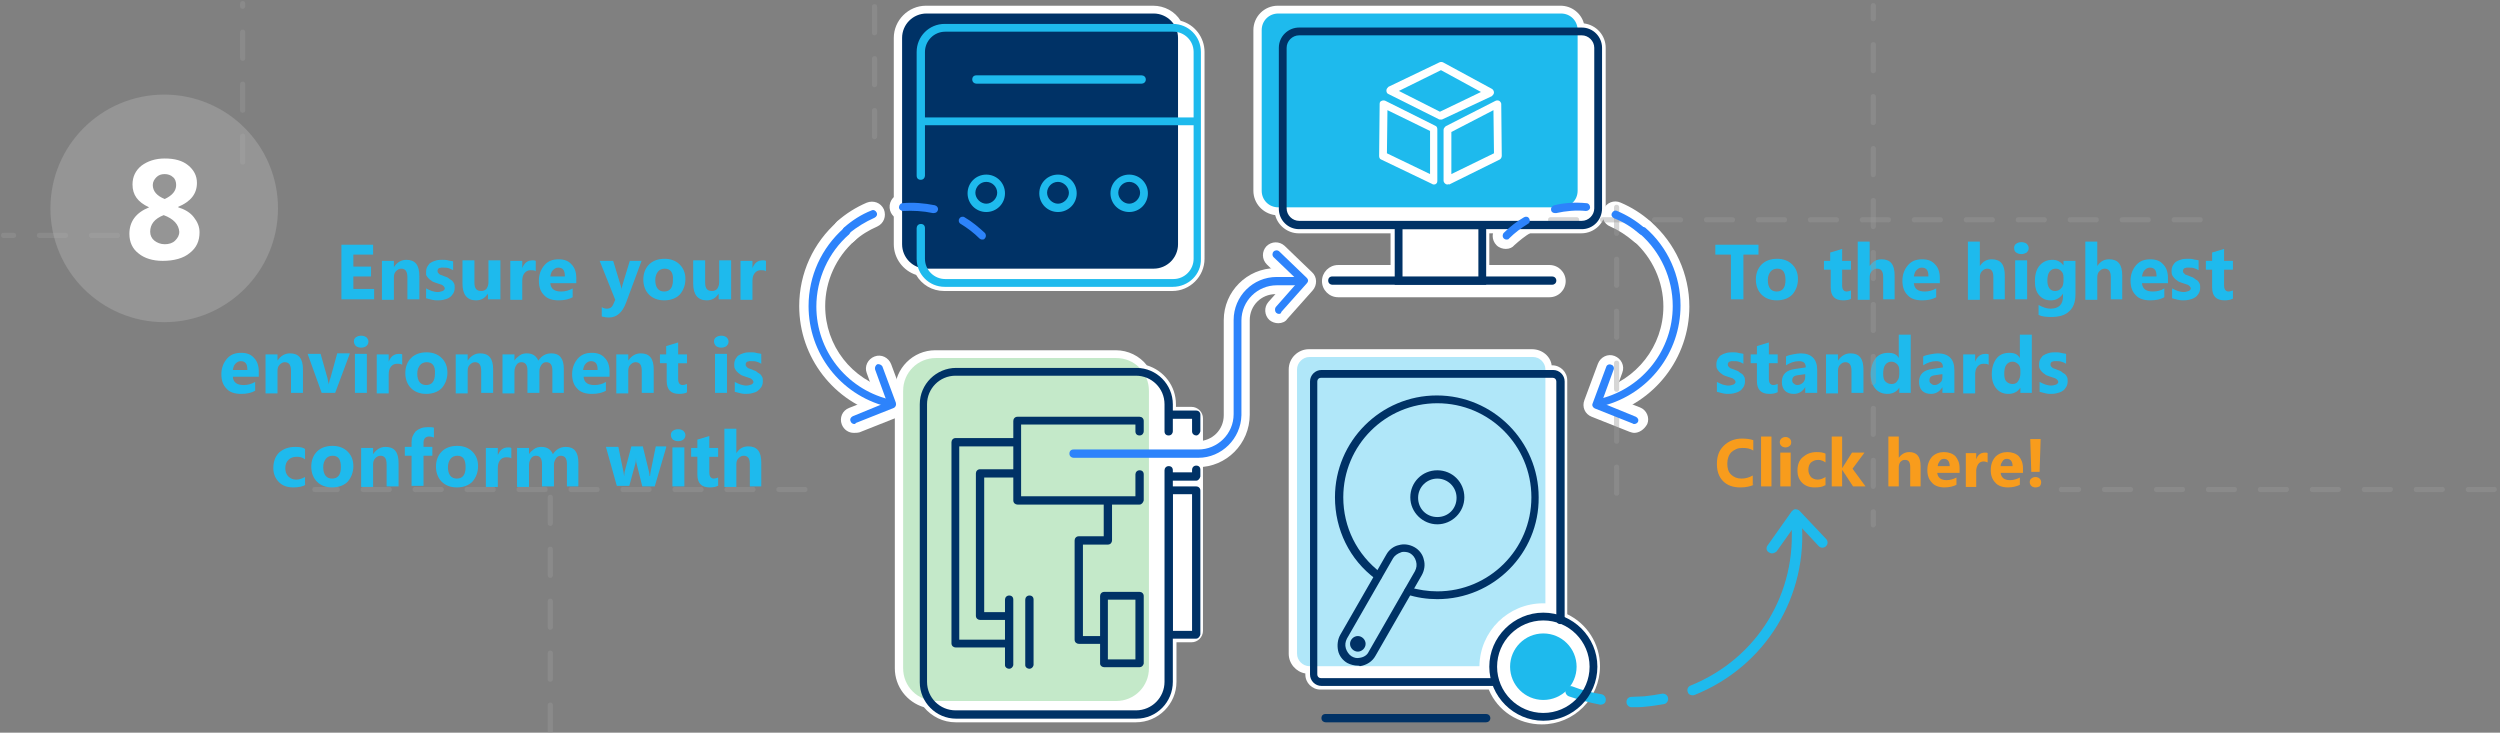 <?xml version="1.0" encoding="utf-8"?>
<!-- Generator: Adobe Illustrator 24.2.2, SVG Export Plug-In . SVG Version: 6.00 Build 0)  -->
<svg version="1.1" id="Layer_1" xmlns="http://www.w3.org/2000/svg" xmlns:xlink="http://www.w3.org/1999/xlink" x="0px" y="0px"
	 viewBox="0 0 481.1 141" style="enable-background:new 0 0 481.1 141;" xml:space="preserve">
<rect x="0" y="0" width="481.1" height="141" fill="#808080" stroke="none"/>
<style type="text/css">
	.st0{fill:#FFFFFF;}
	.st1{fill:#1EBAED;}
	.st2{fill:none;}
	.st3{fill:#003266;}
	.st4{fill:#F89C1C;}
	.st5{clip-path:url(#SVGID_2_);}
	.st6{opacity:0.7;clip-path:url(#SVGID_2_);}
	.st7{fill:#E6E6E6;}
	.st8{opacity:0.3;clip-path:url(#SVGID_2_);}
	.st9{fill:#2D83FB;}
	.st10{fill:#D54334;}
	.st11{opacity:0.4;}
	.st12{fill:#999999;}
	.st13{fill:#FF9900;}
	.st14{fill:#CAC9C2;}
	.st15{fill:#5072AA;}
	.st16{fill:#4D6796;}
	.st17{fill:#CC4232;}
	.st18{fill:#B23F33;}
	.st19{fill:#ECB02A;}
	.st20{fill:#C79732;}
	.st21{fill:#B3B3B3;}
	.st22{fill-rule:evenodd;clip-rule:evenodd;fill:#00ADEF;}
	.st23{fill:none;stroke:#003266;stroke-width:1.5;stroke-linejoin:round;stroke-miterlimit:10;}
	.st24{opacity:0.3;}
	.st25{opacity:0.35;}
	.st26{fill:#39B54A;}
	.st27{opacity:0.5;}
	.st28{opacity:0.15;}
	.st29{opacity:8.000000e-02;fill:none;stroke:#2D83FB;stroke-width:28;stroke-miterlimit:10;}
	.st30{fill:#003366;}
	.st31{opacity:0.2;fill:none;stroke:#1EBAED;stroke-width:14;stroke-miterlimit:10;}
	.st32{opacity:0.9;fill:none;stroke:#003366;stroke-width:2;stroke-linecap:round;stroke-miterlimit:10;}
	
		.st33{fill:none;stroke:#FFFFFF;stroke-width:0.65;stroke-linecap:round;stroke-linejoin:round;stroke-miterlimit:10;stroke-dasharray:4;}
	.st34{opacity:0.4;fill:none;stroke:#B3B3B3;stroke-miterlimit:10;}
	.st35{fill:none;stroke:#FFFFFF;stroke-width:1.2;stroke-linecap:round;stroke-linejoin:round;stroke-miterlimit:10;}
	.st36{fill:none;stroke:#F89C1C;stroke-width:2;stroke-linecap:round;stroke-miterlimit:10;}
	.st37{opacity:0.48;}
	.st38{fill:#CECECE;}
	.st39{fill:#7B83EB;}
	.st40{opacity:0.1;enable-background:new    ;}
	.st41{opacity:0.2;enable-background:new    ;}
	.st42{fill:#5059C9;}
	.st43{fill:#4B53BC;}
</style>
<g>
	<g>
		<g>
			<path class="st0" d="M181.7,55.2c-2.1,0-3.9-1.2-4.8-3c-2.4-0.6-4.1-2.8-4.1-5.3V7.3c0-3,2.4-5.4,5.4-5.4h43.7
				c2,0,3.8,1.1,4.8,2.8c2.5,0.5,4.4,2.7,4.4,5.3v39.8c0,3-2.4,5.4-5.4,5.4H181.7z"/>
		</g>
		<g>
			<path class="st0" d="M221.9,2.6c1.9,0,3.5,1.1,4.3,2.8c2.3,0.3,4.1,2.2,4.1,4.6v39.8c0,2.6-2.1,4.7-4.7,4.7h-43.9
				c-1.9,0-3.6-1.2-4.3-2.9c-2.2-0.4-3.9-2.3-3.9-4.6V18.5V7.3c0-2.6,2.1-4.7,4.7-4.7H221.9 M221.9,1.1h-43.7
				c-3.4,0-6.2,2.8-6.2,6.2v11.2V47c0,2.7,1.8,5.1,4.3,5.9c1.1,1.9,3.1,3.1,5.4,3.1h43.9c3.4,0,6.2-2.8,6.2-6.2V10
				c0-2.8-1.9-5.3-4.6-6C226.1,2.2,224.1,1.1,221.9,1.1L221.9,1.1z"/>
		</g>
	</g>
	<g>
		<g>
			<path class="st0" d="M296.9,138.7c-4.4,0-8.2-2.7-9.7-6.7l-33,0c-1.2,0-2.2-1-2.2-2.2V129h0c-1.7,0-3.1-1.4-3.1-3.1V71.1
				c0-1.7,1.4-3.1,3.1-3.1h42.9c1.7,0,3.1,1.4,3.1,3.1v0.1h0.8c1.2,0,2.2,1,2.2,2.2v45.4c3.8,1.6,6.3,5.4,6.3,9.5
				C307.3,134.1,302.6,138.7,296.9,138.7z"/>
		</g>
		<g>
			<path class="st0" d="M294.8,68.7c1.3,0,2.4,1.1,2.4,2.4v0.8h1.6c0.8,0,1.4,0.6,1.4,1.4v45.9c3.7,1.4,6.3,4.9,6.3,9
				c0,5.3-4.3,9.7-9.7,9.7c-4.3,0-8-2.8-9.2-6.7l0,0h-33.5c-0.8,0-1.4-0.6-1.4-1.4v-1.6h-0.8c-1.3,0-2.4-1.1-2.4-2.4V71.1
				c0-1.3,1.1-2.4,2.4-2.4H294.8 M294.8,67.2h-42.9c-2.1,0-3.9,1.7-3.9,3.9v54.7c0,1.9,1.4,3.5,3.2,3.8v0.2c0,1.6,1.3,2.9,2.9,2.9
				h32.4c1.7,4.1,5.7,6.7,10.2,6.7c6.2,0,11.2-5,11.2-11.2c0-4.3-2.5-8.2-6.3-10v-45c0-1.6-1.3-2.9-2.9-2.9h-0.1
				C298.4,68.6,296.8,67.2,294.8,67.2L294.8,67.2z"/>
		</g>
	</g>
	<g>
		<g>
			<path class="st0" d="M184,138.3c-2.2,0-4.3-1.1-5.6-2.8c-3.1-0.8-5.3-3.6-5.3-6.8V75.2c0-3.9,3.2-7,7-7h34.7
				c2.2,0,4.3,1.1,5.6,2.8c3.1,0.8,5.3,3.6,5.3,6.8v1.3h3.8c0.8,0,1.4,0.6,1.4,1.4v11.9h-5.2v1.2h5.2v27.7c0,0.8-0.7,1.5-1.5,1.5
				h-3.7v8.4c0,3.9-3.2,7-7,7H184z"/>
		</g>
		<g>
			<path class="st0" d="M214.7,68.9c2.2,0,4.1,1.1,5.2,2.8c2.9,0.6,5,3.1,5,6.2v2h4.5c0.4,0,0.7,0.3,0.7,0.7V83v7.4v1.3h-5.2v2.7
				h5.2v27c0,0.4-0.3,0.7-0.7,0.7h-4.4v9.1c0,3.5-2.8,6.3-6.3,6.3H184c-2.2,0-4.1-1.1-5.2-2.8c-2.9-0.6-5-3.1-5-6.2V90.3V75.2
				c0-3.5,2.8-6.3,6.3-6.3H214.7 M214.7,67.4h-34.7c-4.3,0-7.8,3.5-7.8,7.8v15.1v38.3c0,3.5,2.3,6.5,5.6,7.5
				c1.5,1.8,3.7,2.9,6.1,2.9h34.7c4.3,0,7.8-3.5,7.8-7.8v-7.6h2.9c1.2,0,2.2-1,2.2-2.2v-27v-1.2v-1.5v-1.3V83v-2.5
				c0-1.2-1-2.2-2.2-2.2h-3v-0.5c0-3.5-2.3-6.5-5.6-7.5C219.3,68.5,217.1,67.4,214.7,67.4L214.7,67.4z"/>
		</g>
	</g>
	<g>
		<g>
			<path class="st0" d="M170.6,80c-0.2,0-0.4,0-0.6-0.1c-9.5-2.5-16.2-11.1-16.2-21c0-6.3,2.7-12.2,7.4-16.3c1-0.9,2.6-0.8,3.5,0.2
				c0.9,1,0.8,2.6-0.2,3.5c-3.6,3.2-5.7,7.8-5.7,12.6c0,7.6,5.1,14.2,12.5,16.1c1.3,0.3,2.1,1.7,1.8,3C172.7,79.2,171.7,80,170.6,80
				z"/>
		</g>
		<g>
			<path class="st0" d="M164.3,83.3c-1,0-1.9-0.6-2.3-1.6c-0.5-1.3,0.1-2.7,1.4-3.2l5.1-2l-1.7-4.7c-0.5-1.3,0.2-2.7,1.5-3.2
				c1.3-0.5,2.7,0.2,3.2,1.5l2.6,7c0.5,1.3-0.2,2.7-1.4,3.2l-7.3,2.9C165,83.3,164.6,83.3,164.3,83.3z"/>
		</g>
		<g>
			<path class="st0" d="M246,62.2c-0.6,0-1.2-0.2-1.7-0.6c-1-0.9-1.1-2.5-0.2-3.5l3.3-3.7l-3.6-3.5c-1-1-1-2.5-0.1-3.5
				c1-1,2.5-1,3.5-0.1l5.3,5.1c1,0.9,1,2.5,0.1,3.5l-4.9,5.5C247.4,61.9,246.7,62.2,246,62.2z"/>
		</g>
		<g>
			<path class="st0" d="M189,47.9c-0.6,0-1.3-0.2-1.8-0.7c-1-1-2.1-1.8-3.3-2.5c-1.2-0.7-1.6-2.2-0.9-3.4c0.7-1.2,2.2-1.6,3.4-0.9
				c1.5,0.9,3,2,4.2,3.3c1,1,1,2.6,0,3.5C190.2,47.6,189.6,47.9,189,47.9z M162.8,47c-0.7,0-1.4-0.3-1.9-0.9c-0.9-1-0.8-2.6,0.2-3.5
				c1.7-1.5,3.6-2.7,5.7-3.6c1.3-0.5,2.7,0,3.3,1.3c0.5,1.3,0,2.7-1.3,3.3c-1.6,0.7-3.1,1.6-4.4,2.8C164,46.8,163.4,47,162.8,47z
				 M179.7,42.7c-0.2,0-0.4,0-0.6-0.1c-1.7-0.4-3.5-0.5-5.2-0.3c-1.4,0.1-2.6-0.9-2.7-2.3c-0.1-1.4,0.9-2.6,2.3-2.7
				c2.2-0.2,4.5,0,6.7,0.4c1.3,0.3,2.2,1.6,1.9,3C181.8,41.9,180.8,42.7,179.7,42.7z"/>
		</g>
		<g>
			<g>
				<path class="st0" d="M308.2,80c-1.1,0-2.1-0.7-2.4-1.9c-0.3-1.3,0.5-2.7,1.8-3c7.3-1.9,12.5-8.5,12.5-16.1
					c0-4.8-2.1-9.4-5.7-12.6c-1-0.9-1.2-2.5-0.2-3.5c0.9-1,2.5-1.1,3.5-0.2c4.7,4.1,7.4,10.1,7.4,16.3c0,9.9-6.7,18.5-16.2,21
					C308.6,80,308.4,80,308.2,80z"/>
			</g>
			<g>
				<path class="st0" d="M314.5,83.3c-0.3,0-0.6-0.1-0.9-0.2l-7.3-2.9c-1.3-0.5-1.9-1.9-1.4-3.2l2.6-7c0.5-1.3,1.9-2,3.2-1.5
					c1.3,0.5,2,1.9,1.5,3.2l-1.7,4.7l5.1,2c1.3,0.5,1.9,2,1.4,3.2C316.4,82.7,315.4,83.3,314.5,83.3z"/>
			</g>
			<g>
				<path class="st0" d="M289.8,47.9c-0.6,0-1.3-0.2-1.8-0.7c-1-1-1-2.6,0-3.5c1.3-1.3,2.7-2.4,4.2-3.3c1.2-0.7,2.7-0.3,3.4,0.9
					s0.3,2.7-0.9,3.4c-1.2,0.7-2.3,1.6-3.3,2.5C291.1,47.6,290.5,47.9,289.8,47.9z M315.9,47c-0.6,0-1.2-0.2-1.6-0.6
					c-1.3-1.1-2.8-2.1-4.4-2.8c-1.3-0.5-1.9-2-1.3-3.3c0.5-1.3,2-1.9,3.3-1.3c2.1,0.9,4,2.1,5.7,3.6c1,0.9,1.2,2.5,0.2,3.5
					C317.3,46.7,316.6,47,315.9,47z M299.1,42.7c-1.1,0-2.2-0.8-2.4-2c-0.3-1.3,0.5-2.7,1.9-3c2.2-0.5,4.5-0.6,6.7-0.4
					c1.4,0.1,2.4,1.3,2.3,2.7c-0.1,1.4-1.3,2.4-2.7,2.3c-1.7-0.1-3.5,0-5.2,0.3C299.5,42.7,299.3,42.7,299.1,42.7z"/>
			</g>
		</g>
		<g>
			<path class="st0" d="M230.5,89.9h-24c-1.4,0-2.5-1.1-2.5-2.5s1.1-2.5,2.5-2.5h24c2.8,0,5-2.2,5-5V61.6c0-5.5,4.5-10,10-10h4.6
				c1.4,0,2.5,1.1,2.5,2.5s-1.1,2.5-2.5,2.5h-4.6c-2.8,0-5,2.2-5,5v18.2C240.5,85.4,236,89.9,230.5,89.9z"/>
		</g>
	</g>
	<g>
		<g>
			<path class="st0" d="M257.5,56.4c-1.3,0-2.3-1-2.3-2.3c0-1.3,1-2.3,2.3-2.3h10.8v-7.6h-18.4c-2,0-3.7-1.5-3.9-3.4h-0.1
				c-2.2,0-3.9-1.8-3.9-3.9V5.8c0-2.2,1.8-3.9,3.9-3.9h54.4c2,0,3.7,1.5,3.9,3.4h0.1c2.2,0,3.9,1.8,3.9,3.9v30.9
				c0,2.2-1.8,3.9-3.9,3.9h-18.4v7.6h12.3c1.3,0,2.3,1,2.3,2.3c0,1.3-1,2.3-2.3,2.3H257.5z"/>
		</g>
		<g>
			<path class="st0" d="M300.3,2.6c1.8,0,3.2,1.4,3.2,3.2V6h0.8c1.8,0,3.2,1.4,3.2,3.2v30.9c0,1.8-1.4,3.2-3.2,3.2h-19.2v9.1h13.1
				c0.9,0,1.6,0.7,1.6,1.6s-0.7,1.6-1.6,1.6h-40.7c-0.9,0-1.6-0.7-1.6-1.6s0.7-1.6,1.6-1.6H269v-9.1h-19.2c-1.8,0-3.2-1.4-3.2-3.2
				v-0.2h-0.8c-1.8,0-3.2-1.4-3.2-3.2V5.8c0-1.8,1.4-3.2,3.2-3.2H300.3 M300.3,1.1h-54.4c-2.6,0-4.7,2.1-4.7,4.7v30.9
				c0,2.4,1.8,4.4,4.2,4.7c0.5,2,2.4,3.5,4.5,3.5h17.7V51h-10.1c-1.7,0-3.1,1.4-3.1,3.1s1.4,3.1,3.1,3.1h40.7c1.7,0,3.1-1.4,3.1-3.1
				s-1.4-3.1-3.1-3.1h-11.6v-6.1h17.7c2.6,0,4.7-2.1,4.7-4.7V9.2c0-2.4-1.8-4.4-4.2-4.7C304.3,2.6,302.5,1.1,300.3,1.1L300.3,1.1z"
				/>
		</g>
	</g>
</g>
<g>
	<rect x="0" class="st2" width="481.1" height="141"/>
</g>
<g>
	<rect x="0" class="st2" width="481.1" height="141"/>
</g>
<g>
	<g>
		<g>
			<path class="st1" d="M338.5,49h-3v8.6h-2.4V49h-3v-1.9h8.3V49z"/>
		</g>
		<g>
			<path class="st1" d="M341.9,57.8c-1.2,0-2.2-0.4-2.9-1.1c-0.7-0.7-1.1-1.7-1.1-2.9c0-1.2,0.4-2.2,1.1-2.9s1.7-1.1,3-1.1
				c1.2,0,2.2,0.4,2.9,1.1s1.1,1.6,1.1,2.8c0,1.2-0.4,2.2-1.1,3C344.2,57.4,343.2,57.8,341.9,57.8z M342,51.7c-0.5,0-1,0.2-1.3,0.6
				s-0.5,0.9-0.5,1.6c0,1.4,0.6,2.2,1.7,2.2c1.1,0,1.7-0.7,1.7-2.2C343.6,52.4,343.1,51.7,342,51.7z"/>
		</g>
		<g>
			<path class="st1" d="M356.2,57.5c-0.3,0.2-0.9,0.3-1.5,0.3c-1.6,0-2.4-0.8-2.4-2.5v-3.4H351v-1.7h1.2v-1.6l2.3-0.7v2.3h1.7v1.7
				h-1.7v3c0,0.8,0.3,1.2,0.9,1.2c0.2,0,0.5-0.1,0.8-0.2V57.5z"/>
		</g>
		<g>
			<path class="st1" d="M364.7,57.6h-2.3v-4.3c0-1.1-0.4-1.6-1.2-1.6c-0.4,0-0.7,0.2-1,0.5s-0.4,0.7-0.4,1.2v4.3h-2.3V46.5h2.3v4.7
				h0c0.6-0.9,1.3-1.3,2.3-1.3c1.7,0,2.5,1,2.5,3.1V57.6z"/>
		</g>
		<g>
			<path class="st1" d="M373.2,54.5h-4.9c0.1,1.1,0.8,1.6,2.1,1.6c0.8,0,1.5-0.2,2.2-0.6v1.7c-0.7,0.4-1.6,0.6-2.7,0.6
				c-1.2,0-2.2-0.3-2.8-1c-0.7-0.7-1-1.6-1-2.8c0-1.2,0.4-2.2,1.1-3s1.6-1.1,2.7-1.1c1.1,0,1.9,0.3,2.5,1c0.6,0.6,0.9,1.5,0.9,2.6
				V54.5z M371.1,53.1c0-1.1-0.4-1.6-1.3-1.6c-0.4,0-0.7,0.2-1,0.5c-0.3,0.3-0.4,0.7-0.5,1.2H371.1z"/>
		</g>
		<g>
			<path class="st1" d="M385.9,57.6h-2.3v-4.3c0-1.1-0.4-1.6-1.2-1.6c-0.4,0-0.7,0.2-1,0.5s-0.4,0.7-0.4,1.2v4.3h-2.3V46.5h2.3v4.7
				h0c0.6-0.9,1.3-1.3,2.3-1.3c1.7,0,2.5,1,2.5,3.1V57.6z"/>
		</g>
		<g>
			<path class="st1" d="M389,48.9c-0.4,0-0.7-0.1-1-0.3s-0.4-0.5-0.4-0.9c0-0.3,0.1-0.6,0.4-0.8s0.6-0.3,1-0.3c0.4,0,0.7,0.1,1,0.3
				c0.2,0.2,0.4,0.5,0.4,0.8c0,0.4-0.1,0.6-0.4,0.9C389.7,48.8,389.3,48.9,389,48.9z M390.1,57.6h-2.3v-7.5h2.3V57.6z"/>
		</g>
		<g>
			<path class="st1" d="M399.4,56.7c0,1.4-0.4,2.5-1.2,3.2c-0.8,0.8-2,1.1-3.5,1.1c-1,0-1.8-0.1-2.4-0.4v-1.9
				c0.8,0.4,1.5,0.7,2.3,0.7c0.8,0,1.4-0.2,1.8-0.6s0.6-1,0.6-1.7v-0.6h0c-0.5,0.8-1.3,1.3-2.3,1.3c-1,0-1.7-0.3-2.3-1
				s-0.8-1.6-0.8-2.7c0-1.3,0.3-2.3,0.9-3s1.4-1.1,2.5-1.1c0.9,0,1.6,0.4,2.1,1.1h0v-0.9h2.3V56.7z M397.1,54v-0.6
				c0-0.5-0.1-0.9-0.4-1.2c-0.3-0.3-0.6-0.5-1.1-0.5c-0.5,0-0.9,0.2-1.2,0.6s-0.4,1-0.4,1.7c0,0.6,0.1,1.1,0.4,1.5s0.7,0.5,1.1,0.5
				c0.5,0,0.9-0.2,1.2-0.6C397,55.1,397.1,54.6,397.1,54z"/>
		</g>
		<g>
			<path class="st1" d="M408.5,57.6h-2.3v-4.3c0-1.1-0.4-1.6-1.2-1.6c-0.4,0-0.7,0.2-1,0.5s-0.4,0.7-0.4,1.2v4.3h-2.3V46.5h2.3v4.7
				h0c0.6-0.9,1.3-1.3,2.3-1.3c1.7,0,2.5,1,2.5,3.1V57.6z"/>
		</g>
		<g>
			<path class="st1" d="M417.1,54.5h-4.9c0.1,1.1,0.8,1.6,2.1,1.6c0.8,0,1.6-0.2,2.2-0.6v1.7c-0.7,0.4-1.6,0.6-2.7,0.6
				c-1.2,0-2.2-0.3-2.8-1c-0.7-0.7-1-1.6-1-2.8c0-1.2,0.4-2.2,1.1-3s1.6-1.1,2.7-1.1c1.1,0,1.9,0.3,2.5,1c0.6,0.6,0.9,1.5,0.9,2.6
				V54.5z M415,53.1c0-1.1-0.4-1.6-1.3-1.6c-0.4,0-0.7,0.2-1,0.5c-0.3,0.3-0.4,0.7-0.5,1.2H415z"/>
		</g>
		<g>
			<path class="st1" d="M418,57.4v-1.9c0.4,0.2,0.8,0.4,1.1,0.5c0.4,0.1,0.7,0.2,1.1,0.2c0.4,0,0.7-0.1,1-0.2
				c0.2-0.1,0.4-0.3,0.4-0.5c0-0.1-0.1-0.3-0.2-0.4s-0.2-0.2-0.4-0.3c-0.2-0.1-0.4-0.1-0.6-0.2s-0.4-0.1-0.6-0.2
				c-0.3-0.1-0.6-0.2-0.8-0.4c-0.2-0.1-0.4-0.3-0.6-0.5c-0.2-0.2-0.3-0.4-0.4-0.6c-0.1-0.2-0.1-0.5-0.1-0.8c0-0.4,0.1-0.8,0.3-1.1
				c0.2-0.3,0.4-0.6,0.7-0.7c0.3-0.2,0.7-0.3,1-0.4c0.4-0.1,0.8-0.1,1.2-0.1c0.3,0,0.7,0,1,0.1c0.3,0.1,0.7,0.1,1,0.2V52
				c-0.3-0.2-0.6-0.3-0.9-0.4c-0.3-0.1-0.7-0.1-1-0.1c-0.2,0-0.3,0-0.4,0c-0.1,0-0.3,0.1-0.4,0.1c-0.1,0.1-0.2,0.1-0.2,0.2
				c-0.1,0.1-0.1,0.2-0.1,0.3c0,0.1,0,0.3,0.1,0.4s0.2,0.2,0.3,0.3s0.3,0.1,0.5,0.2c0.2,0.1,0.3,0.1,0.5,0.2
				c0.3,0.1,0.6,0.2,0.8,0.4s0.5,0.3,0.6,0.4c0.2,0.2,0.3,0.4,0.4,0.6c0.1,0.2,0.1,0.5,0.1,0.8c0,0.4-0.1,0.8-0.3,1.1
				c-0.2,0.3-0.4,0.6-0.8,0.8c-0.3,0.2-0.7,0.3-1.1,0.4c-0.4,0.1-0.9,0.1-1.3,0.1C419.5,57.8,418.7,57.6,418,57.4z"/>
		</g>
		<g>
			<path class="st1" d="M429.6,57.5c-0.3,0.2-0.9,0.3-1.5,0.3c-1.6,0-2.4-0.8-2.4-2.5v-3.4h-1.2v-1.7h1.2v-1.6l2.3-0.7v2.3h1.7v1.7
				h-1.7v3c0,0.8,0.3,1.2,0.9,1.2c0.2,0,0.5-0.1,0.8-0.2V57.5z"/>
		</g>
		<g>
			<path class="st1" d="M330.4,75.4v-1.9c0.4,0.2,0.8,0.4,1.1,0.5c0.4,0.1,0.7,0.2,1.1,0.2c0.4,0,0.7-0.1,1-0.2
				c0.2-0.1,0.4-0.3,0.4-0.5c0-0.1-0.1-0.3-0.2-0.4s-0.2-0.2-0.4-0.3c-0.2-0.1-0.4-0.1-0.6-0.2s-0.4-0.1-0.6-0.2
				c-0.3-0.1-0.6-0.2-0.8-0.4c-0.2-0.1-0.4-0.3-0.6-0.5c-0.2-0.2-0.3-0.4-0.4-0.6c-0.1-0.2-0.1-0.5-0.1-0.8c0-0.4,0.1-0.8,0.3-1.1
				c0.2-0.3,0.4-0.6,0.7-0.7c0.3-0.2,0.7-0.3,1-0.4c0.4-0.1,0.8-0.1,1.2-0.1c0.3,0,0.7,0,1,0.1c0.3,0.1,0.7,0.1,1,0.2V70
				c-0.3-0.2-0.6-0.3-0.9-0.4c-0.3-0.1-0.7-0.1-1-0.1c-0.2,0-0.3,0-0.4,0c-0.1,0-0.3,0.1-0.4,0.1c-0.1,0.1-0.2,0.1-0.2,0.2
				c-0.1,0.1-0.1,0.2-0.1,0.3c0,0.1,0,0.3,0.1,0.4s0.2,0.2,0.3,0.3s0.3,0.1,0.5,0.2c0.2,0.1,0.3,0.1,0.5,0.2
				c0.3,0.1,0.6,0.2,0.8,0.4s0.5,0.3,0.6,0.4c0.2,0.2,0.3,0.4,0.4,0.6c0.1,0.2,0.1,0.5,0.1,0.8c0,0.4-0.1,0.8-0.3,1.1
				c-0.2,0.3-0.4,0.6-0.8,0.8c-0.3,0.2-0.7,0.3-1.1,0.4c-0.4,0.1-0.9,0.1-1.3,0.1C331.9,75.8,331.1,75.6,330.4,75.4z"/>
		</g>
		<g>
			<path class="st1" d="M342,75.5c-0.3,0.2-0.9,0.3-1.5,0.3c-1.6,0-2.4-0.8-2.4-2.5v-3.4h-1.2v-1.7h1.2v-1.6l2.3-0.7v2.3h1.7v1.7
				h-1.7v3c0,0.8,0.3,1.2,0.9,1.2c0.2,0,0.5-0.1,0.8-0.2V75.5z"/>
		</g>
		<g>
			<path class="st1" d="M349.6,75.6h-2.2v-1.1h0c-0.5,0.8-1.2,1.3-2.2,1.3c-0.7,0-1.3-0.2-1.7-0.6c-0.4-0.4-0.6-1-0.6-1.7
				c0-1.5,0.9-2.3,2.6-2.5l2-0.3c0-0.8-0.4-1.2-1.3-1.2c-0.9,0-1.7,0.3-2.5,0.8v-1.7c0.3-0.2,0.8-0.3,1.3-0.4
				c0.6-0.1,1.1-0.2,1.5-0.2c2.1,0,3.2,1.1,3.2,3.2V75.6z M347.4,72.5V72l-1.4,0.2c-0.8,0.1-1.1,0.4-1.1,1c0,0.3,0.1,0.5,0.3,0.6
				c0.2,0.2,0.4,0.3,0.7,0.3c0.4,0,0.8-0.2,1.1-0.5C347.2,73.4,347.4,73,347.4,72.5z"/>
		</g>
		<g>
			<path class="st1" d="M358.6,75.6h-2.3v-4.2c0-1.2-0.4-1.7-1.2-1.7c-0.4,0-0.7,0.2-1,0.5s-0.4,0.7-0.4,1.2v4.3h-2.3v-7.5h2.3v1.2
				h0c0.6-0.9,1.4-1.4,2.4-1.4c1.7,0,2.5,1,2.5,3.1V75.6z"/>
		</g>
		<g>
			<path class="st1" d="M367.8,75.6h-2.3v-1h0c-0.5,0.8-1.3,1.2-2.3,1.2c-0.9,0-1.7-0.3-2.3-1c-0.6-0.7-0.9-1.6-0.9-2.8
				c0-1.2,0.3-2.2,0.9-3s1.5-1.1,2.5-1.1c1,0,1.6,0.3,2,1h0v-4.5h2.3V75.6z M365.5,71.9v-0.6c0-0.5-0.1-0.9-0.4-1.2
				s-0.7-0.5-1.1-0.5c-0.5,0-0.9,0.2-1.2,0.6c-0.3,0.4-0.4,1-0.4,1.7c0,0.7,0.1,1.2,0.4,1.5s0.7,0.5,1.2,0.5c0.5,0,0.9-0.2,1.1-0.6
				C365.4,73,365.5,72.5,365.5,71.9z"/>
		</g>
		<g>
			<path class="st1" d="M376,75.6h-2.2v-1.1h0c-0.5,0.8-1.2,1.3-2.2,1.3c-0.7,0-1.3-0.2-1.7-0.6c-0.4-0.4-0.6-1-0.6-1.7
				c0-1.5,0.9-2.3,2.6-2.5l2-0.3c0-0.8-0.4-1.2-1.3-1.2c-0.9,0-1.7,0.3-2.5,0.8v-1.7c0.3-0.2,0.8-0.3,1.3-0.4
				c0.6-0.1,1.1-0.2,1.5-0.2c2.1,0,3.2,1.1,3.2,3.2V75.6z M373.8,72.5V72l-1.4,0.2c-0.8,0.1-1.1,0.4-1.1,1c0,0.3,0.1,0.5,0.3,0.6
				c0.2,0.2,0.4,0.3,0.7,0.3c0.4,0,0.8-0.2,1.1-0.5C373.7,73.4,373.8,73,373.8,72.5z"/>
		</g>
		<g>
			<path class="st1" d="M382.7,70.2c-0.3-0.2-0.6-0.2-1-0.2c-0.5,0-0.9,0.2-1.2,0.6c-0.3,0.4-0.4,0.9-0.4,1.5v3.6h-2.3v-7.5h2.3v1.4
				h0c0.4-1,1-1.5,2-1.5c0.2,0,0.4,0,0.6,0.1V70.2z"/>
		</g>
		<g>
			<path class="st1" d="M391.1,75.6h-2.3v-1h0c-0.5,0.8-1.3,1.2-2.3,1.2c-0.9,0-1.7-0.3-2.3-1c-0.6-0.7-0.9-1.6-0.9-2.8
				c0-1.2,0.3-2.2,0.9-3s1.5-1.1,2.5-1.1c1,0,1.6,0.3,2,1h0v-4.5h2.3V75.6z M388.8,71.9v-0.6c0-0.5-0.1-0.9-0.4-1.2
				s-0.7-0.5-1.1-0.5c-0.5,0-0.9,0.2-1.2,0.6c-0.3,0.4-0.4,1-0.4,1.7c0,0.7,0.1,1.2,0.4,1.5s0.7,0.5,1.2,0.5c0.5,0,0.9-0.2,1.1-0.6
				C388.6,73,388.8,72.5,388.8,71.9z"/>
		</g>
		<g>
			<path class="st1" d="M392.5,75.4v-1.9c0.4,0.2,0.8,0.4,1.1,0.5c0.4,0.1,0.7,0.2,1.1,0.2c0.4,0,0.7-0.1,1-0.2
				c0.2-0.1,0.4-0.3,0.4-0.5c0-0.1-0.1-0.3-0.2-0.4s-0.2-0.2-0.4-0.3c-0.2-0.1-0.4-0.1-0.6-0.2s-0.4-0.1-0.6-0.2
				c-0.3-0.1-0.6-0.2-0.8-0.4c-0.2-0.1-0.4-0.3-0.6-0.5c-0.2-0.2-0.3-0.4-0.4-0.6c-0.1-0.2-0.1-0.5-0.1-0.8c0-0.4,0.1-0.8,0.3-1.1
				c0.2-0.3,0.4-0.6,0.7-0.7c0.3-0.2,0.7-0.3,1-0.4c0.4-0.1,0.8-0.1,1.2-0.1c0.3,0,0.7,0,1,0.1c0.3,0.1,0.7,0.1,1,0.2V70
				c-0.3-0.2-0.6-0.3-0.9-0.4c-0.3-0.1-0.7-0.1-1-0.1c-0.2,0-0.3,0-0.4,0c-0.1,0-0.3,0.1-0.4,0.1c-0.1,0.1-0.2,0.1-0.2,0.2
				c-0.1,0.1-0.1,0.2-0.1,0.3c0,0.1,0,0.3,0.1,0.4s0.2,0.2,0.3,0.3s0.3,0.1,0.5,0.2c0.2,0.1,0.3,0.1,0.5,0.2
				c0.3,0.1,0.6,0.2,0.8,0.4s0.5,0.3,0.6,0.4c0.2,0.2,0.3,0.4,0.4,0.6c0.1,0.2,0.1,0.5,0.1,0.8c0,0.4-0.1,0.8-0.3,1.1
				c-0.2,0.3-0.4,0.6-0.8,0.8c-0.3,0.2-0.7,0.3-1.1,0.4c-0.4,0.1-0.9,0.1-1.3,0.1C394,75.8,393.2,75.6,392.5,75.4z"/>
		</g>
	</g>
	<g>
		<g>
			<path class="st4" d="M337.5,93.3c-0.7,0.3-1.5,0.5-2.6,0.5c-1.4,0-2.5-0.4-3.3-1.2c-0.8-0.8-1.2-1.9-1.2-3.3
				c0-1.5,0.4-2.6,1.3-3.5c0.9-0.9,2.1-1.4,3.5-1.4c0.9,0,1.6,0.1,2.2,0.3v2c-0.6-0.4-1.3-0.5-2.1-0.5c-0.9,0-1.5,0.3-2.1,0.8
				c-0.5,0.5-0.8,1.3-0.8,2.2c0,0.9,0.2,1.6,0.7,2.1c0.5,0.5,1.2,0.8,2,0.8c0.8,0,1.5-0.2,2.2-0.6V93.3z"/>
		</g>
		<g>
			<path class="st4" d="M340.9,93.6h-2V84h2V93.6z"/>
		</g>
		<g>
			<path class="st4" d="M343.6,86.1c-0.3,0-0.6-0.1-0.8-0.3c-0.2-0.2-0.3-0.4-0.3-0.7c0-0.3,0.1-0.5,0.3-0.7s0.5-0.3,0.8-0.3
				c0.3,0,0.6,0.1,0.8,0.3s0.3,0.4,0.3,0.7c0,0.3-0.1,0.6-0.3,0.7C344.2,86,343.9,86.1,343.6,86.1z M344.6,93.6h-2v-6.5h2V93.6z"/>
		</g>
		<g>
			<path class="st4" d="M351.2,93.4c-0.5,0.3-1.1,0.4-2,0.4c-1,0-1.8-0.3-2.4-0.9c-0.6-0.6-0.9-1.4-0.9-2.3c0-1.1,0.3-2,1-2.6
				s1.5-1,2.7-1c0.8,0,1.3,0.1,1.7,0.3V89c-0.4-0.3-0.9-0.5-1.4-0.5c-0.6,0-1,0.2-1.4,0.5c-0.3,0.3-0.5,0.8-0.5,1.4
				c0,0.6,0.2,1,0.5,1.4c0.3,0.3,0.8,0.5,1.3,0.5c0.5,0,1-0.2,1.5-0.5V93.4z"/>
		</g>
		<g>
			<path class="st4" d="M359,93.6h-2.4l-2.1-3.2h0v3.2h-2V84h2v6.1h0l1.9-3h2.4l-2.3,3.1L359,93.6z"/>
		</g>
		<g>
			<path class="st4" d="M369.6,93.6h-2v-3.7c0-1-0.3-1.4-1-1.4c-0.4,0-0.6,0.1-0.9,0.4c-0.2,0.3-0.3,0.6-0.3,1v3.7h-2V84h2v4.1h0
				c0.5-0.7,1.2-1.1,2-1.1c1.5,0,2.2,0.9,2.2,2.7V93.6z"/>
		</g>
		<g>
			<path class="st4" d="M377,91h-4.2c0.1,0.9,0.7,1.4,1.8,1.4c0.7,0,1.3-0.2,1.9-0.5v1.4c-0.6,0.3-1.4,0.5-2.3,0.5
				c-1,0-1.9-0.3-2.4-0.9c-0.6-0.6-0.9-1.4-0.9-2.4c0-1.1,0.3-1.9,0.9-2.6c0.6-0.6,1.4-0.9,2.3-0.9c0.9,0,1.7,0.3,2.2,0.8
				c0.5,0.6,0.8,1.3,0.8,2.3V91z M375.2,89.7c0-0.9-0.4-1.4-1.1-1.4c-0.3,0-0.6,0.1-0.8,0.4c-0.2,0.3-0.4,0.6-0.4,1H375.2z"/>
		</g>
		<g>
			<path class="st4" d="M382.5,89c-0.2-0.1-0.5-0.2-0.8-0.2c-0.4,0-0.8,0.2-1,0.5c-0.2,0.3-0.4,0.8-0.4,1.3v3.1h-2v-6.5h2v1.2h0
				c0.3-0.9,0.9-1.3,1.7-1.3c0.2,0,0.4,0,0.5,0.1V89z"/>
		</g>
		<g>
			<path class="st4" d="M389.2,91H385c0.1,0.9,0.7,1.4,1.8,1.4c0.7,0,1.3-0.2,1.9-0.5v1.4c-0.6,0.3-1.4,0.5-2.3,0.5
				c-1,0-1.9-0.3-2.4-0.9c-0.6-0.6-0.9-1.4-0.9-2.4c0-1.1,0.3-1.9,0.9-2.6c0.6-0.6,1.4-0.9,2.3-0.9c0.9,0,1.7,0.3,2.2,0.8
				c0.5,0.6,0.8,1.3,0.8,2.3V91z M387.3,89.7c0-0.9-0.4-1.4-1.1-1.4c-0.3,0-0.6,0.1-0.8,0.4c-0.2,0.3-0.4,0.6-0.4,1H387.3z"/>
		</g>
		<g>
			<path class="st4" d="M391.7,93.8c-0.3,0-0.6-0.1-0.8-0.3c-0.2-0.2-0.3-0.5-0.3-0.7c0-0.3,0.1-0.6,0.3-0.7
				c0.2-0.2,0.5-0.3,0.8-0.3c0.3,0,0.6,0.1,0.8,0.3c0.2,0.2,0.3,0.4,0.3,0.7c0,0.3-0.1,0.6-0.3,0.8C392.3,93.7,392,93.8,391.7,93.8z
				 M392.7,84.5l-0.2,6.3h-1.6l-0.2-6.3H392.7z"/>
		</g>
	</g>
</g>
<g>
	<g>
		<path class="st1" d="M341,106.5c-0.2,0-0.4-0.1-0.6-0.2c-0.5-0.3-0.6-0.9-0.2-1.4l4.6-6.5c0.2-0.2,0.4-0.4,0.7-0.4
			c0.3,0,0.6,0.1,0.8,0.3l5.1,5.4c0.4,0.4,0.4,1,0,1.4c-0.4,0.4-1,0.4-1.4,0l-4.2-4.5l-3.9,5.5C341.7,106.3,341.3,106.5,341,106.5z"
			/>
	</g>
	<g>
		<path class="st1" d="M325.7,133.8c-0.4,0-0.8-0.2-0.9-0.6c-0.2-0.5,0-1.1,0.6-1.3c12.8-5.2,20.5-17.8,19.3-31.6
			c0-0.5,0.4-1,0.9-1.1c0.6-0.1,1,0.4,1.1,0.9c1.3,14.6-6.9,28.1-20.5,33.6C326,133.8,325.9,133.8,325.7,133.8z"/>
	</g>
	<g>
		<path class="st1" d="M314,136.1c-0.5,0-1-0.4-1-1c0-0.6,0.4-1,1-1c0.8,0,1.6-0.1,2.4-0.1c1.1-0.1,2.3-0.3,3.4-0.5
			c0.5-0.1,1.1,0.2,1.2,0.8c0.1,0.5-0.2,1.1-0.8,1.2c-1.2,0.2-2.4,0.4-3.6,0.5C315.8,136.1,314.9,136.1,314,136.1
			C314,136.1,314,136.1,314,136.1z M308.1,135.6c-0.1,0-0.1,0-0.2,0c-2-0.4-4-0.9-6-1.6c-0.5-0.2-0.8-0.8-0.6-1.3
			c0.2-0.5,0.8-0.8,1.3-0.6c1.8,0.7,3.7,1.2,5.6,1.5c0.5,0.1,0.9,0.6,0.8,1.2C309,135.3,308.5,135.6,308.1,135.6z"/>
	</g>
</g>
<g class="st11">
	<path class="st12" d="M311.1,95.4c-0.3,0-0.5-0.2-0.5-0.5v-5c0-0.3,0.2-0.5,0.5-0.5s0.5,0.2,0.5,0.5v5
		C311.6,95.2,311.4,95.4,311.1,95.4z M311.1,85.4c-0.3,0-0.5-0.2-0.5-0.5v-5c0-0.3,0.2-0.5,0.5-0.5s0.5,0.2,0.5,0.5v5
		C311.6,85.2,311.4,85.4,311.1,85.4z M311.1,75.4c-0.3,0-0.5-0.2-0.5-0.5v-5c0-0.3,0.2-0.5,0.5-0.5s0.5,0.2,0.5,0.5v5
		C311.6,75.2,311.4,75.4,311.1,75.4z M311.1,65.4c-0.3,0-0.5-0.2-0.5-0.5v-5c0-0.3,0.2-0.5,0.5-0.5s0.5,0.2,0.5,0.5v5
		C311.6,65.2,311.4,65.4,311.1,65.4z M311.1,55.4c-0.3,0-0.5-0.2-0.5-0.5v-5c0-0.3,0.2-0.5,0.5-0.5s0.5,0.2,0.5,0.5v5
		C311.6,55.2,311.4,55.4,311.1,55.4z M311.1,45.4c-0.3,0-0.5-0.2-0.5-0.5v-5c0-0.3,0.2-0.5,0.5-0.5s0.5,0.2,0.5,0.5v5
		C311.6,45.2,311.4,45.4,311.1,45.4z"/>
</g>
<g class="st11">
	<g>
		<path class="st12" d="M360.5,101.5c-0.3,0-0.5-0.2-0.5-0.5v-2.5c0-0.3,0.2-0.5,0.5-0.5s0.5,0.2,0.5,0.5v2.5
			C361,101.3,360.7,101.5,360.5,101.5z"/>
	</g>
	<g>
		<path class="st12" d="M360.5,94.1c-0.3,0-0.5-0.2-0.5-0.5v-5c0-0.3,0.2-0.5,0.5-0.5s0.5,0.2,0.5,0.5v5
			C361,93.8,360.7,94.1,360.5,94.1z M360.5,84.1c-0.3,0-0.5-0.2-0.5-0.5v-5c0-0.3,0.2-0.5,0.5-0.5s0.5,0.2,0.5,0.5v5
			C361,83.8,360.7,84.1,360.5,84.1z M360.5,74.1c-0.3,0-0.5-0.2-0.5-0.5v-5c0-0.3,0.2-0.5,0.5-0.5s0.5,0.2,0.5,0.5v5
			C361,73.8,360.7,74.1,360.5,74.1z M360.5,64.1c-0.3,0-0.5-0.2-0.5-0.5v-5c0-0.3,0.2-0.5,0.5-0.5s0.5,0.2,0.5,0.5v5
			C361,63.9,360.7,64.1,360.5,64.1z M360.5,54.1c-0.3,0-0.5-0.2-0.5-0.5v-5c0-0.3,0.2-0.5,0.5-0.5s0.5,0.2,0.5,0.5v5
			C361,53.9,360.7,54.1,360.5,54.1z M360.5,44.1c-0.3,0-0.5-0.2-0.5-0.5v-5c0-0.3,0.2-0.5,0.5-0.5s0.5,0.2,0.5,0.5v5
			C361,43.9,360.7,44.1,360.5,44.1z M360.5,34.1c-0.3,0-0.5-0.2-0.5-0.5v-5c0-0.3,0.2-0.5,0.5-0.5s0.5,0.2,0.5,0.5v5
			C361,33.9,360.7,34.1,360.5,34.1z M360.5,24.1c-0.3,0-0.5-0.2-0.5-0.5v-5c0-0.3,0.2-0.5,0.5-0.5s0.5,0.2,0.5,0.5v5
			C361,23.9,360.7,24.1,360.5,24.1z M360.5,14.1c-0.3,0-0.5-0.2-0.5-0.5v-5c0-0.3,0.2-0.5,0.5-0.5s0.5,0.2,0.5,0.5v5
			C361,13.9,360.7,14.1,360.5,14.1z"/>
	</g>
	<g>
		<path class="st12" d="M360.5,4.1c-0.3,0-0.5-0.2-0.5-0.5V1.1c0-0.3,0.2-0.5,0.5-0.5s0.5,0.2,0.5,0.5v2.5
			C361,3.9,360.7,4.1,360.5,4.1z"/>
	</g>
</g>
<g class="st11">
	<path class="st12" d="M105.9,141.2c-0.3,0-0.5-0.2-0.5-0.5v-5c0-0.3,0.2-0.5,0.5-0.5s0.5,0.2,0.5,0.5v5
		C106.4,141,106.2,141.2,105.9,141.2z M105.9,131.2c-0.3,0-0.5-0.2-0.5-0.5v-5c0-0.3,0.2-0.5,0.5-0.5s0.5,0.2,0.5,0.5v5
		C106.4,131,106.2,131.2,105.9,131.2z M105.9,121.2c-0.3,0-0.5-0.2-0.5-0.5v-5c0-0.3,0.2-0.5,0.5-0.5s0.5,0.2,0.5,0.5v5
		C106.4,121,106.2,121.2,105.9,121.2z M105.9,111.2c-0.3,0-0.5-0.2-0.5-0.5v-5c0-0.3,0.2-0.5,0.5-0.5s0.5,0.2,0.5,0.5v5
		C106.4,111,106.2,111.2,105.9,111.2z M105.9,101.2c-0.3,0-0.5-0.2-0.5-0.5v-5c0-0.3,0.2-0.5,0.5-0.5s0.5,0.2,0.5,0.5v5
		C106.4,101,106.2,101.2,105.9,101.2z"/>
</g>
<g class="st11">
	<path class="st12" d="M46.7,31.7c-0.3,0-0.5-0.2-0.5-0.5v-5c0-0.3,0.2-0.5,0.5-0.5s0.5,0.2,0.5,0.5v5C47.2,31.5,47,31.7,46.7,31.7z
		 M46.7,21.7c-0.3,0-0.5-0.2-0.5-0.5v-5c0-0.3,0.2-0.5,0.5-0.5s0.5,0.2,0.5,0.5v5C47.2,21.5,47,21.7,46.7,21.7z M46.7,11.7
		c-0.3,0-0.5-0.2-0.5-0.5v-5c0-0.3,0.2-0.5,0.5-0.5s0.5,0.2,0.5,0.5v5C47.2,11.5,47,11.7,46.7,11.7z M46.7,1.7
		c-0.3,0-0.5-0.2-0.5-0.5V0.7c0-0.3,0.2-0.5,0.5-0.5s0.5,0.2,0.5,0.5v0.5C47.2,1.5,47,1.7,46.7,1.7z"/>
</g>
<g class="st11">
	<path class="st12" d="M168.3,26.8c-0.3,0-0.5-0.2-0.5-0.5v-5c0-0.3,0.2-0.5,0.5-0.5s0.5,0.2,0.5,0.5v5
		C168.8,26.5,168.6,26.8,168.3,26.8z M168.3,16.8c-0.3,0-0.5-0.2-0.5-0.5v-5c0-0.3,0.2-0.5,0.5-0.5s0.5,0.2,0.5,0.5v5
		C168.8,16.5,168.6,16.8,168.3,16.8z M168.3,6.8c-0.3,0-0.5-0.2-0.5-0.5v-5c0-0.3,0.2-0.5,0.5-0.5s0.5,0.2,0.5,0.5v5
		C168.8,6.5,168.6,6.8,168.3,6.8z"/>
</g>
<g class="st11">
	<path class="st12" d="M154.9,94.7h-5c-0.3,0-0.5-0.2-0.5-0.5s0.2-0.5,0.5-0.5h5c0.3,0,0.5,0.2,0.5,0.5S155.2,94.7,154.9,94.7z
		 M144.9,94.7h-5c-0.3,0-0.5-0.2-0.5-0.5s0.2-0.5,0.5-0.5h5c0.3,0,0.5,0.2,0.5,0.5S145.2,94.7,144.9,94.7z M134.9,94.7h-5
		c-0.3,0-0.5-0.2-0.5-0.5s0.2-0.5,0.5-0.5h5c0.3,0,0.5,0.2,0.5,0.5S135.2,94.7,134.9,94.7z M124.9,94.7h-5c-0.3,0-0.5-0.2-0.5-0.5
		s0.2-0.5,0.5-0.5h5c0.3,0,0.5,0.2,0.5,0.5S125.2,94.7,124.9,94.7z M114.9,94.7h-5c-0.3,0-0.5-0.2-0.5-0.5s0.2-0.5,0.5-0.5h5
		c0.3,0,0.5,0.2,0.5,0.5S115.2,94.7,114.9,94.7z M104.9,94.7h-5c-0.3,0-0.5-0.2-0.5-0.5s0.2-0.5,0.5-0.5h5c0.3,0,0.5,0.2,0.5,0.5
		S105.2,94.7,104.9,94.7z M94.9,94.7h-5c-0.3,0-0.5-0.2-0.5-0.5s0.2-0.5,0.5-0.5h5c0.3,0,0.5,0.2,0.5,0.5S95.2,94.7,94.9,94.7z
		 M84.9,94.7h-5c-0.3,0-0.5-0.2-0.5-0.5s0.2-0.5,0.5-0.5h5c0.3,0,0.5,0.2,0.5,0.5S85.2,94.7,84.9,94.7z M74.9,94.7h-5
		c-0.3,0-0.5-0.2-0.5-0.5s0.2-0.5,0.5-0.5h5c0.3,0,0.5,0.2,0.5,0.5S75.2,94.7,74.9,94.7z M64.9,94.7h-4.3c-0.3,0-0.5-0.2-0.5-0.5
		s0.2-0.5,0.5-0.5h4.3c0.3,0,0.5,0.2,0.5,0.5S65.2,94.7,64.9,94.7z"/>
</g>
<g class="st11">
	<path class="st12" d="M423.4,42.8h-5c-0.3,0-0.5-0.2-0.5-0.5s0.2-0.5,0.5-0.5h5c0.3,0,0.5,0.2,0.5,0.5S423.7,42.8,423.4,42.8z
		 M413.4,42.8h-5c-0.3,0-0.5-0.2-0.5-0.5s0.2-0.5,0.5-0.5h5c0.3,0,0.5,0.2,0.5,0.5S413.7,42.8,413.4,42.8z M403.4,42.8h-5
		c-0.3,0-0.5-0.2-0.5-0.5s0.2-0.5,0.5-0.5h5c0.3,0,0.5,0.2,0.5,0.5S403.7,42.8,403.4,42.8z M393.4,42.8h-5c-0.3,0-0.5-0.2-0.5-0.5
		s0.2-0.5,0.5-0.5h5c0.3,0,0.5,0.2,0.5,0.5S393.7,42.8,393.4,42.8z M383.4,42.8h-5c-0.3,0-0.5-0.2-0.5-0.5s0.2-0.5,0.5-0.5h5
		c0.3,0,0.5,0.2,0.5,0.5S383.7,42.8,383.4,42.8z M373.4,42.8h-5c-0.3,0-0.5-0.2-0.5-0.5s0.2-0.5,0.5-0.5h5c0.3,0,0.5,0.2,0.5,0.5
		S373.7,42.8,373.4,42.8z M363.4,42.8h-5c-0.3,0-0.5-0.2-0.5-0.5s0.2-0.5,0.5-0.5h5c0.3,0,0.5,0.2,0.5,0.5S363.7,42.8,363.4,42.8z
		 M353.4,42.8h-5c-0.3,0-0.5-0.2-0.5-0.5s0.2-0.5,0.5-0.5h5c0.3,0,0.5,0.2,0.5,0.5S353.7,42.8,353.4,42.8z M343.4,42.8h-5
		c-0.3,0-0.5-0.2-0.5-0.5s0.2-0.5,0.5-0.5h5c0.3,0,0.5,0.2,0.5,0.5S343.7,42.8,343.4,42.8z M333.4,42.8h-5c-0.3,0-0.5-0.2-0.5-0.5
		s0.2-0.5,0.5-0.5h5c0.3,0,0.5,0.2,0.5,0.5S333.7,42.8,333.4,42.8z M323.4,42.8h-5c-0.3,0-0.5-0.2-0.5-0.5s0.2-0.5,0.5-0.5h5
		c0.3,0,0.5,0.2,0.5,0.5S323.7,42.8,323.4,42.8z M313.4,42.8h-5c-0.3,0-0.5-0.2-0.5-0.5s0.2-0.5,0.5-0.5h5c0.3,0,0.5,0.2,0.5,0.5
		S313.7,42.8,313.4,42.8z M303.4,42.8h-5c-0.3,0-0.5-0.2-0.5-0.5s0.2-0.5,0.5-0.5h5c0.3,0,0.5,0.2,0.5,0.5S303.7,42.8,303.4,42.8z"
		/>
</g>
<g class="st11">
	<path class="st12" d="M0.7,45.8c-0.3,0-0.5-0.2-0.5-0.5c0-0.3,0.2-0.5,0.5-0.5l1.9,0h0c0.3,0,0.5,0.2,0.5,0.5
		c0,0.3-0.2,0.5-0.5,0.5L0.7,45.8L0.7,45.8z M7.6,45.8c-0.3,0-0.5-0.2-0.5-0.5c0-0.3,0.2-0.5,0.5-0.5l5,0h0c0.3,0,0.5,0.2,0.5,0.5
		c0,0.3-0.2,0.5-0.5,0.5L7.6,45.8L7.6,45.8z M17.6,45.8c-0.3,0-0.5-0.2-0.5-0.5s0.2-0.5,0.5-0.5l5,0h0c0.3,0,0.5,0.2,0.5,0.5
		s-0.2,0.5-0.5,0.5L17.6,45.8L17.6,45.8z"/>
</g>
<g class="st11">
	<path class="st12" d="M480,94.7h-5c-0.3,0-0.5-0.2-0.5-0.5s0.2-0.5,0.5-0.5h5c0.3,0,0.5,0.2,0.5,0.5S480.2,94.7,480,94.7z
		 M470,94.7h-5c-0.3,0-0.5-0.2-0.5-0.5s0.2-0.5,0.5-0.5h5c0.3,0,0.5,0.2,0.5,0.5S470.2,94.7,470,94.7z M460,94.7h-5
		c-0.3,0-0.5-0.2-0.5-0.5s0.2-0.5,0.5-0.5h5c0.3,0,0.5,0.2,0.5,0.5S460.2,94.7,460,94.7z M450,94.7h-5c-0.3,0-0.5-0.2-0.5-0.5
		s0.2-0.5,0.5-0.5h5c0.3,0,0.5,0.2,0.5,0.5S450.2,94.7,450,94.7z M440,94.7h-5c-0.3,0-0.5-0.2-0.5-0.5s0.2-0.5,0.5-0.5h5
		c0.3,0,0.5,0.2,0.5,0.5S440.2,94.7,440,94.7z M430,94.7h-5c-0.3,0-0.5-0.2-0.5-0.5s0.2-0.5,0.5-0.5h5c0.3,0,0.5,0.2,0.5,0.5
		S430.2,94.7,430,94.7z M420,94.7h-5c-0.3,0-0.5-0.2-0.5-0.5s0.2-0.5,0.5-0.5h5c0.3,0,0.5,0.2,0.5,0.5S420.2,94.7,420,94.7z
		 M410,94.7h-5c-0.3,0-0.5-0.2-0.5-0.5s0.2-0.5,0.5-0.5h5c0.3,0,0.5,0.2,0.5,0.5S410.2,94.7,410,94.7z M400,94.7h-3.3
		c-0.3,0-0.5-0.2-0.5-0.5s0.2-0.5,0.5-0.5h3.3c0.3,0,0.5,0.2,0.5,0.5S400.2,94.7,400,94.7z"/>
</g>
<g>
	<path class="st3" d="M286,139h-30.9c-0.4,0-0.8-0.3-0.8-0.8s0.3-0.8,0.8-0.8H286c0.4,0,0.8,0.3,0.8,0.8S286.4,139,286,139z"/>
</g>
<g>
	<g>
		<g>
			<defs>
				<path id="SVGID_3_" d="M222,51.7h-43.7c-2.6,0-4.7-2.1-4.7-4.7V18.5V7.3c0-2.6,2.1-4.7,4.7-4.7H222c2.6,0,4.7,2.1,4.7,4.7V47
					C226.7,49.6,224.6,51.7,222,51.7z"/>
			</defs>
			<use xlink:href="#SVGID_3_"  style="overflow:visible;fill:#003266;"/>
			<clipPath id="SVGID_2_">
				<use xlink:href="#SVGID_3_"  style="overflow:visible;"/>
			</clipPath>
		</g>
		<g>
			<g>
				<defs>
					<path id="SVGID_5_" d="M225.7,55.2h-43.9c-3,0-5.4-2.4-5.4-5.4v-5.9c0-0.4,0.3-0.8,0.8-0.8s0.8,0.3,0.8,0.8v5.9
						c0,2.2,1.8,3.9,3.9,3.9h43.9c2.2,0,3.9-1.8,3.9-3.9V10c0-2.2-1.8-3.9-3.9-3.9h-43.9c-2.2,0-3.9,1.8-3.9,3.9v23.8
						c0,0.4-0.3,0.8-0.8,0.8s-0.8-0.3-0.8-0.8V10c0-3,2.4-5.4,5.4-5.4h43.9c3,0,5.4,2.4,5.4,5.4v39.8
						C231.2,52.8,228.7,55.2,225.7,55.2z"/>
				</defs>
				<use xlink:href="#SVGID_5_"  style="overflow:visible;fill:#1EBAED;"/>
				<clipPath id="SVGID_4_">
					<use xlink:href="#SVGID_5_"  style="overflow:visible;"/>
				</clipPath>
			</g>
			<g>
				<path class="st1" d="M189.8,40.8c-2,0-3.6-1.6-3.6-3.6s1.6-3.6,3.6-3.6s3.6,1.6,3.6,3.6S191.8,40.8,189.8,40.8z M189.8,35
					c-1.2,0-2.1,1-2.1,2.1s1,2.1,2.1,2.1s2.1-1,2.1-2.1S191,35,189.8,35z"/>
			</g>
			<g>
				<path class="st1" d="M203.6,40.8c-2,0-3.6-1.6-3.6-3.6s1.6-3.6,3.6-3.6s3.6,1.6,3.6,3.6S205.6,40.8,203.6,40.8z M203.6,35
					c-1.2,0-2.1,1-2.1,2.1s1,2.1,2.1,2.1s2.1-1,2.1-2.1S204.7,35,203.6,35z"/>
			</g>
			<g>
				<path class="st1" d="M217.3,40.8c-2,0-3.6-1.6-3.6-3.6s1.6-3.6,3.6-3.6s3.6,1.6,3.6,3.6S219.3,40.8,217.3,40.8z M217.3,35
					c-1.2,0-2.1,1-2.1,2.1s1,2.1,2.1,2.1s2.1-1,2.1-2.1S218.5,35,217.3,35z"/>
			</g>
			<g>
				<path class="st1" d="M219.7,16.1h-31.8c-0.4,0-0.8-0.3-0.8-0.8s0.3-0.8,0.8-0.8h31.8c0.4,0,0.8,0.3,0.8,0.8
					S220.1,16.1,219.7,16.1z"/>
			</g>
		</g>
		<g>
			<rect x="177.7" y="22.6" class="st1" width="52.2" height="1.5"/>
		</g>
	</g>
	<g>
		<g>
			<path class="st1" d="M300.4,39.9H246c-1.8,0-3.2-1.4-3.2-3.2V5.8c0-1.8,1.4-3.2,3.2-3.2h54.4c1.8,0,3.2,1.4,3.2,3.2v30.9
				C303.6,38.5,302.2,39.9,300.4,39.9z"/>
		</g>
		<g>
			<g>
				<path class="st3" d="M304.4,44.1H250c-2.2,0-3.9-1.8-3.9-3.9V9.2c0-2.2,1.8-3.9,3.9-3.9h54.4c2.2,0,3.9,1.8,3.9,3.9v30.9
					C308.3,42.3,306.6,44.1,304.4,44.1z M250,6.8c-1.3,0-2.4,1.1-2.4,2.4v30.9c0,1.3,1.1,2.4,2.4,2.4h54.4c1.3,0,2.4-1.1,2.4-2.4
					V9.2c0-1.3-1.1-2.4-2.4-2.4H250z"/>
			</g>
			<g>
				<path class="st3" d="M286,54.8h-17.6V42.6H286V54.8z M269.9,53.3h14.6v-9.2h-14.6V53.3z"/>
			</g>
			<g>
				<path class="st3" d="M298.7,54.8h-42.3c-0.4,0-0.8-0.3-0.8-0.8s0.3-0.8,0.8-0.8h42.3c0.4,0,0.8,0.3,0.8,0.8
					S299.1,54.8,298.7,54.8z"/>
			</g>
			<g>
				<g>
					<path class="st0" d="M275.9,35.5c-0.1,0-0.2,0-0.3-0.1l-9.8-4.7c-0.3-0.1-0.4-0.4-0.4-0.7l0.1-10c0-0.3,0.1-0.5,0.4-0.6
						c0.2-0.1,0.5-0.1,0.7,0l9.6,4.8c0.3,0.1,0.4,0.4,0.4,0.7l0,9.9c0,0.3-0.1,0.5-0.3,0.6C276.2,35.5,276.1,35.5,275.9,35.5z
						 M266.9,29.5l8.3,4l0-8.3l-8.2-4L266.9,29.5z"/>
				</g>
				<g>
					<path class="st0" d="M278.6,35.5c-0.1,0-0.3,0-0.4-0.1c-0.2-0.1-0.4-0.4-0.4-0.6l0-9.8c0-0.3,0.2-0.5,0.4-0.7l9.6-4.9
						c0.2-0.1,0.5-0.1,0.7,0c0.2,0.1,0.4,0.4,0.4,0.6l0.1,10c0,0.3-0.2,0.6-0.4,0.7l-9.7,4.8C278.8,35.4,278.7,35.5,278.6,35.5z
						 M279.3,25.4l0,8.1l8.2-4l-0.1-8.3L279.3,25.4z"/>
				</g>
				<g>
					<path class="st0" d="M277.1,23c-0.1,0-0.2,0-0.3-0.1l-9.6-4.8c-0.3-0.1-0.4-0.4-0.4-0.7c0-0.3,0.2-0.5,0.4-0.7L277,12
						c0.2-0.1,0.5-0.1,0.7,0l9.4,5.1c0.2,0.1,0.4,0.4,0.4,0.7c0,0.3-0.2,0.5-0.4,0.7l-9.6,4.5C277.3,23,277.2,23,277.1,23z
						 M269.2,17.5l7.9,4l7.9-3.8l-7.7-4.2L269.2,17.5z"/>
				</g>
			</g>
		</g>
	</g>
	<g>
		<g class="st25">
			<path class="st1" d="M297,116.1c0.1,0,0.2,0,0.4,0v-45c0-1.3-1.1-2.4-2.4-2.4H252c-1.3,0-2.4,1.1-2.4,2.4v54.7
				c0,1.3,1.1,2.4,2.4,2.4h32.7C284.8,121.5,290.2,116.1,297,116.1z"/>
		</g>
		<g>
			<g>
				<path class="st3" d="M287.8,132h-33.5c-1.2,0-2.2-1-2.2-2.2V73.4c0-1.2,1-2.2,2.2-2.2h44.6c1.2,0,2.2,1,2.2,2.2v45.9
					c0,0.4-0.3,0.8-0.8,0.8s-0.8-0.3-0.8-0.8V73.4c0-0.4-0.3-0.7-0.7-0.7h-44.6c-0.4,0-0.7,0.3-0.7,0.7v56.4c0,0.4,0.3,0.7,0.7,0.7
					h33.5c0.4,0,0.8,0.3,0.8,0.8S288.2,132,287.8,132z"/>
			</g>
			<g>
				<path class="st3" d="M276.6,115.3c-2,0-4-0.3-5.8-0.9c-0.4-0.1-0.6-0.5-0.5-0.9c0.1-0.4,0.5-0.6,0.9-0.5
					c1.7,0.5,3.6,0.8,5.4,0.8c10,0,18.1-8.1,18.1-18.1s-8.1-18.1-18.1-18.1s-18.1,8.1-18.1,18.1c0,5.7,2.6,11,7.2,14.5
					c0.3,0.2,0.4,0.7,0.1,1.1c-0.2,0.3-0.7,0.4-1.1,0.1c-5-3.7-7.8-9.5-7.8-15.7c0-10.8,8.8-19.6,19.6-19.6
					c10.8,0,19.6,8.8,19.6,19.6C296.2,106.5,287.4,115.3,276.6,115.3z"/>
			</g>
			<g>
				<g>
					<path class="st3" d="M261.3,128.1c-0.7,0-1.4-0.2-2-0.5c-0.9-0.5-1.6-1.4-1.8-2.4s-0.1-2.1,0.4-3l8.9-15.5
						c0.5-0.9,1.4-1.6,2.4-1.8c1-0.3,2.1-0.1,3,0.4c0.9,0.5,1.6,1.4,1.8,2.4c0.3,1,0.1,2.1-0.4,3l-8.9,15.5c-0.6,1.1-1.7,1.8-3,2h0
						C261.6,128.1,261.4,128.1,261.3,128.1z M261.7,127.3L261.7,127.3L261.7,127.3z M270.2,106.2c-0.2,0-0.4,0-0.6,0.1
						c-0.6,0.2-1.2,0.6-1.5,1.1l-8.9,15.5c-0.3,0.6-0.4,1.2-0.2,1.9c0.2,0.6,0.6,1.2,1.1,1.5c0.5,0.3,1,0.4,1.5,0.3l0,0
						c0.8-0.1,1.5-0.5,1.8-1.2l8.9-15.5c0.3-0.6,0.4-1.2,0.2-1.9s-0.6-1.2-1.1-1.5C271.1,106.3,270.6,106.2,270.2,106.2z"/>
				</g>
			</g>
			<g>
				<path class="st3" d="M276.6,100.9c-2.8,0-5.2-2.3-5.2-5.2s2.3-5.2,5.2-5.2s5.2,2.3,5.2,5.2S279.4,100.9,276.6,100.9z
					 M276.6,92.1c-2,0-3.7,1.6-3.7,3.7s1.6,3.7,3.7,3.7s3.7-1.6,3.7-3.7S278.6,92.1,276.6,92.1z"/>
			</g>
			<g>
				<path class="st3" d="M261.3,122.4c-0.8,0-1.5,0.7-1.5,1.5c0,0.8,0.7,1.5,1.5,1.5c0.8,0,1.5-0.7,1.5-1.5
					C262.8,123.1,262.1,122.4,261.3,122.4L261.3,122.4z"/>
			</g>
			<g>
				<path class="st3" d="M297,138.7c-5.7,0-10.4-4.7-10.4-10.4c0-5.7,4.7-10.4,10.4-10.4s10.4,4.7,10.4,10.4
					C307.4,134.1,302.7,138.7,297,138.7z M297,119.4c-4.9,0-8.9,4-8.9,8.9c0,4.9,4,8.9,8.9,8.9s8.9-4,8.9-8.9
					C305.9,123.4,301.9,119.4,297,119.4z"/>
			</g>
			<g>
				<circle class="st1" cx="297" cy="128.3" r="6.4"/>
			</g>
		</g>
	</g>
	<g>
		<g class="st24">
			<g>
				<path class="st26" d="M214.8,134.9h-34.7c-3.5,0-6.3-2.8-6.3-6.3V90.3V75.2c0-3.5,2.8-6.3,6.3-6.3h34.7c3.5,0,6.3,2.8,6.3,6.3
					v53.4C221.1,132.1,218.3,134.9,214.8,134.9z"/>
			</g>
		</g>
		<g>
			<g>
				<path class="st3" d="M230.2,92.5H225c-0.4,0-0.8-0.3-0.8-0.8s0.3-0.8,0.8-0.8h4.4v-0.5c0-0.4,0.3-0.8,0.8-0.8s0.8,0.3,0.8,0.8
					v1.3C230.9,92.1,230.6,92.5,230.2,92.5z"/>
			</g>
			<g>
				<path class="st3" d="M230.2,83.8c-0.4,0-0.8-0.3-0.8-0.8v-2.4H225c-0.4,0-0.8-0.3-0.8-0.8s0.3-0.8,0.8-0.8h5.2
					c0.4,0,0.8,0.3,0.8,0.8V83C230.9,83.4,230.6,83.8,230.2,83.8z"/>
			</g>
			<g>
				<path class="st3" d="M230.2,122.9H225c-0.4,0-0.8-0.3-0.8-0.8V94.4c0-0.4,0.3-0.8,0.8-0.8h5.2c0.4,0,0.8,0.3,0.8,0.8v27.7
					C230.9,122.5,230.6,122.9,230.2,122.9z M225.7,121.4h3.7V95.1h-3.7V121.4z"/>
			</g>
			<g>
				<g>
					<path class="st3" d="M218.7,138.3h-34.7c-3.9,0-7-3.2-7-7V77.8c0-3.9,3.2-7,7-7h34.7c3.9,0,7,3.2,7,7V83c0,0.4-0.3,0.8-0.8,0.8
						s-0.8-0.3-0.8-0.8v-5.2c0-3.1-2.5-5.5-5.5-5.5h-34.7c-3.1,0-5.5,2.5-5.5,5.5v53.4c0,3.1,2.5,5.5,5.5,5.5h34.7
						c3.1,0,5.5-2.5,5.5-5.5V90.5c0-0.4,0.3-0.8,0.8-0.8s0.8,0.3,0.8,0.8v40.7C225.7,135.1,222.6,138.3,218.7,138.3z"/>
				</g>
			</g>
			<g>
				<g>
					<path class="st3" d="M219.3,97.1h-23.5c-0.4,0-0.8-0.3-0.8-0.8V81c0-0.4,0.3-0.8,0.8-0.8h23.5c0.4,0,0.8,0.3,0.8,0.8v2
						c0,0.4-0.3,0.8-0.8,0.8s-0.8-0.3-0.8-0.8v-1.3h-22v13.8h22v-4.2c0-0.4,0.3-0.8,0.8-0.8s0.8,0.3,0.8,0.8v5
						C220,96.7,219.7,97.1,219.3,97.1z"/>
				</g>
				<g>
					<path class="st3" d="M219.3,128.4h-6.8c-0.4,0-0.8-0.3-0.8-0.7v-13c0-0.4,0.3-0.8,0.8-0.8h6.8c0.4,0,0.8,0.3,0.8,0.8v13
						C220,128.1,219.7,128.4,219.3,128.4z M213.2,126.9h5.3v-11.5h-5.3V126.9z"/>
				</g>
				<g>
					<path class="st3" d="M194,124.6h-10.1c-0.4,0-0.8-0.3-0.8-0.8V85.1c0-0.4,0.3-0.8,0.8-0.8h11.5c0.4,0,0.8,0.3,0.8,0.8
						s-0.3,0.8-0.8,0.8h-10.8v37.2h9.4c0.4,0,0.8,0.3,0.8,0.8S194.5,124.6,194,124.6z"/>
				</g>
				<g>
					<path class="st3" d="M194,119.3h-5.4c-0.4,0-0.8-0.3-0.8-0.8V91.1c0-0.4,0.3-0.8,0.8-0.8h6.8c0.4,0,0.8,0.3,0.8,0.8
						s-0.3,0.8-0.8,0.8h-6v25.9h4.7c0.4,0,0.8,0.3,0.8,0.8S194.5,119.3,194,119.3z"/>
				</g>
				<g>
					<path class="st3" d="M212.2,123.9h-4.6c-0.4,0-0.8-0.3-0.8-0.8V104c0-0.4,0.3-0.8,0.8-0.8h4.8v-6.7c0-0.4,0.3-0.8,0.8-0.8
						s0.8,0.3,0.8,0.8v7.5c0,0.4-0.3,0.8-0.8,0.8h-4.8v17.6h3.8c0.4,0,0.8,0.3,0.8,0.8S212.6,123.9,212.2,123.9z"/>
				</g>
				<g>
					<path class="st3" d="M194.2,128.7c-0.4,0-0.8-0.3-0.8-0.7v-12.6c0-0.4,0.3-0.8,0.8-0.8s0.8,0.3,0.8,0.8V128
						C194.9,128.4,194.6,128.7,194.2,128.7z"/>
				</g>
				<g>
					<path class="st3" d="M198.1,128.7c-0.4,0-0.8-0.3-0.8-0.7v-12.6c0-0.4,0.3-0.8,0.8-0.8s0.8,0.3,0.8,0.8V128
						C198.8,128.4,198.5,128.7,198.1,128.7z"/>
				</g>
			</g>
		</g>
	</g>
	<g>
		<path class="st9" d="M170.7,78.2c-0.1,0-0.1,0-0.2,0c-8.8-2.3-14.9-10.2-14.9-19.3c0-5.8,2.5-11.2,6.8-15c0.3-0.3,0.8-0.2,1.1,0.1
			c0.3,0.3,0.2,0.8-0.1,1.1c-4,3.5-6.3,8.6-6.3,13.9c0,8.4,5.7,15.7,13.8,17.8c0.4,0.1,0.6,0.5,0.5,0.9
			C171.3,78,171,78.2,170.7,78.2z"/>
	</g>
	<g>
		<path class="st9" d="M164.4,81.6c-0.3,0-0.6-0.2-0.7-0.5c-0.2-0.4,0-0.8,0.4-1l6.6-2.7l-2.3-6.3c-0.1-0.4,0.1-0.8,0.4-1
			c0.4-0.1,0.8,0.1,1,0.4l2.6,7c0.1,0.4,0,0.8-0.4,1l-7.3,2.9C164.6,81.6,164.5,81.6,164.4,81.6z"/>
	</g>
	<g>
		<path class="st9" d="M246.1,60.4c-0.2,0-0.4-0.1-0.5-0.2c-0.3-0.3-0.3-0.8-0.1-1.1l4.4-5l-4.8-4.6c-0.3-0.3-0.3-0.8,0-1.1
			c0.3-0.3,0.8-0.3,1.1,0l5.3,5.1c0.3,0.3,0.3,0.7,0,1l-4.9,5.5C246.5,60.4,246.3,60.4,246.1,60.4z"/>
	</g>
	<g>
		<path class="st9" d="M189,46.1c-0.2,0-0.4-0.1-0.5-0.2c-1.1-1.1-2.3-2-3.6-2.8c-0.4-0.2-0.5-0.7-0.3-1c0.2-0.4,0.7-0.5,1-0.3
			c1.4,0.8,2.7,1.9,3.9,3c0.3,0.3,0.3,0.8,0,1.1C189.4,46.1,189.2,46.1,189,46.1z M162.9,45.2c-0.2,0-0.4-0.1-0.6-0.3
			c-0.3-0.3-0.2-0.8,0.1-1.1c1.6-1.4,3.3-2.5,5.3-3.3c0.4-0.2,0.8,0,1,0.4c0.2,0.4,0,0.8-0.4,1c-1.8,0.8-3.4,1.8-4.9,3
			C163.3,45.2,163.1,45.2,162.9,45.2z M179.7,41c-0.1,0-0.1,0-0.2,0c-1.9-0.4-3.8-0.5-5.7-0.4c-0.4,0-0.8-0.3-0.8-0.7
			c0-0.4,0.3-0.8,0.7-0.8c2-0.2,4.2,0,6.2,0.4c0.4,0.1,0.7,0.5,0.6,0.9C180.4,40.8,180.1,41,179.7,41z"/>
	</g>
	<g>
		<g>
			<path class="st9" d="M308.3,78.2c-0.3,0-0.6-0.2-0.7-0.6c-0.1-0.4,0.1-0.8,0.5-0.9c8.1-2.1,13.8-9.4,13.8-17.8
				c0-5.3-2.3-10.4-6.3-13.9c-0.3-0.3-0.3-0.7-0.1-1.1c0.3-0.3,0.7-0.3,1.1-0.1c4.4,3.8,6.8,9.3,6.8,15c0,9.1-6.1,17-14.9,19.3
				C308.4,78.2,308.4,78.2,308.3,78.2z"/>
		</g>
		<g>
			<path class="st9" d="M314.5,81.6c-0.1,0-0.2,0-0.3-0.1l-7.3-2.9c-0.4-0.2-0.6-0.6-0.4-1l2.6-7c0.1-0.4,0.6-0.6,1-0.4
				c0.4,0.1,0.6,0.6,0.4,1l-2.3,6.3l6.6,2.7c0.4,0.2,0.6,0.6,0.4,1C315.1,81.4,314.8,81.6,314.5,81.6z"/>
		</g>
		<g>
			<path class="st9" d="M289.9,46.1c-0.2,0-0.4-0.1-0.5-0.2c-0.3-0.3-0.3-0.8,0-1.1c1.2-1.2,2.5-2.2,3.9-3c0.4-0.2,0.8-0.1,1,0.3
				c0.2,0.4,0.1,0.8-0.3,1c-1.3,0.8-2.5,1.7-3.6,2.8C290.3,46.1,290.1,46.1,289.9,46.1z M316,45.2c-0.2,0-0.4-0.1-0.5-0.2
				c-1.5-1.3-3.1-2.3-4.9-3c-0.4-0.2-0.6-0.6-0.4-1c0.2-0.4,0.6-0.6,1-0.4c1.9,0.8,3.7,1.9,5.3,3.3c0.3,0.3,0.3,0.7,0.1,1.1
				C316.5,45.1,316.3,45.2,316,45.2z M299.2,41c-0.3,0-0.7-0.2-0.7-0.6c-0.1-0.4,0.2-0.8,0.6-0.9c2-0.5,4.2-0.6,6.2-0.4
				c0.4,0,0.7,0.4,0.7,0.8c0,0.4-0.4,0.7-0.8,0.7c-1.9-0.2-3.9,0-5.7,0.4C299.3,41,299.3,41,299.2,41z"/>
		</g>
	</g>
	<g>
		<path class="st9" d="M230.6,88.1h-24c-0.4,0-0.8-0.3-0.8-0.8s0.3-0.8,0.8-0.8h24c3.7,0,6.8-3,6.8-6.8V61.6c0-4.6,3.7-8.3,8.3-8.3
			h4.6c0.4,0,0.8,0.3,0.8,0.8s-0.3,0.8-0.8,0.8h-4.6c-3.7,0-6.8,3-6.8,6.8v18.2C238.8,84.4,235.1,88.1,230.6,88.1z"/>
	</g>
</g>
<g>
	<g class="st11">
		<circle class="st21" cx="31.6" cy="40.1" r="21.9"/>
	</g>
	<g>
		<g>
			<path class="st0" d="M28.7,39.9L28.7,39.9c-2.2-1-3.2-2.4-3.2-4.4c0-1.5,0.6-2.7,1.7-3.6c1.2-0.9,2.7-1.4,4.5-1.4
				c1.9,0,3.4,0.4,4.5,1.3c1.1,0.9,1.7,2,1.7,3.4c0,2.1-1.2,3.6-3.6,4.6v0.1c1.3,0.4,2.3,1,3,1.9c0.7,0.9,1.1,1.8,1.1,2.9
				c0,1.7-0.6,3-1.9,4c-1.2,1-3,1.5-5.2,1.5c-1.9,0-3.5-0.5-4.6-1.4c-1.2-0.9-1.8-2.2-1.8-3.8C24.9,42.6,26.2,40.9,28.7,39.9z
				 M31.5,41.4c-1.8,0.7-2.6,1.8-2.6,3.2c0,0.7,0.3,1.3,0.8,1.7c0.5,0.4,1.2,0.7,2,0.7c0.8,0,1.5-0.2,2-0.7s0.8-1,0.8-1.7
				C34.4,43.2,33.4,42.1,31.5,41.4z M33.9,35.6c0-0.6-0.2-1.2-0.6-1.5c-0.4-0.4-1-0.6-1.6-0.6c-0.7,0-1.2,0.2-1.6,0.6
				c-0.4,0.4-0.7,0.9-0.7,1.5c0,1.2,0.8,2.1,2.3,2.7C33.2,37.6,33.9,36.7,33.9,35.6z"/>
		</g>
	</g>
</g>
<g>
	<g>
		<path class="st1" d="M72,57.6h-6.3V47.1h6.1V49H68v2.3h3.4v1.9H68v2.4H72V57.6z"/>
	</g>
	<g>
		<path class="st1" d="M80.7,57.6h-2.3v-4.2c0-1.2-0.4-1.7-1.2-1.7c-0.4,0-0.7,0.2-1,0.5s-0.4,0.7-0.4,1.2v4.3h-2.3v-7.5h2.3v1.2h0
			c0.6-0.9,1.4-1.4,2.4-1.4c1.7,0,2.5,1,2.5,3.1V57.6z"/>
	</g>
	<g>
		<path class="st1" d="M82,57.4v-1.9c0.4,0.2,0.8,0.4,1.1,0.5c0.4,0.1,0.7,0.2,1.1,0.2c0.4,0,0.7-0.1,1-0.2c0.2-0.1,0.4-0.3,0.4-0.5
			c0-0.1-0.1-0.3-0.2-0.4c-0.1-0.1-0.2-0.2-0.4-0.3c-0.2-0.1-0.4-0.1-0.6-0.2s-0.4-0.1-0.6-0.2c-0.3-0.1-0.6-0.2-0.8-0.4
			c-0.2-0.1-0.4-0.3-0.6-0.5c-0.2-0.2-0.3-0.4-0.4-0.6C82,52.8,82,52.6,82,52.3c0-0.4,0.1-0.8,0.3-1.1c0.2-0.3,0.4-0.6,0.7-0.7
			c0.3-0.2,0.7-0.3,1-0.4c0.4-0.1,0.8-0.1,1.2-0.1c0.3,0,0.7,0,1,0.1c0.3,0.1,0.7,0.1,1,0.2V52c-0.3-0.2-0.6-0.3-0.9-0.4
			c-0.3-0.1-0.7-0.1-1-0.1c-0.2,0-0.3,0-0.4,0c-0.1,0-0.3,0.1-0.4,0.1c-0.1,0.1-0.2,0.1-0.2,0.2c-0.1,0.1-0.1,0.2-0.1,0.3
			c0,0.1,0,0.3,0.1,0.4s0.2,0.2,0.3,0.3c0.1,0.1,0.3,0.1,0.5,0.2c0.2,0.1,0.3,0.1,0.5,0.2c0.3,0.1,0.6,0.2,0.8,0.4s0.5,0.3,0.6,0.4
			c0.2,0.2,0.3,0.4,0.4,0.6c0.1,0.2,0.1,0.5,0.1,0.8c0,0.4-0.1,0.8-0.3,1.1c-0.2,0.3-0.4,0.6-0.8,0.8c-0.3,0.2-0.7,0.3-1.1,0.4
			c-0.4,0.1-0.9,0.1-1.3,0.1C83.5,57.8,82.7,57.6,82,57.4z"/>
	</g>
	<g>
		<path class="st1" d="M96.2,57.6h-2.3v-1.1h0c-0.6,0.9-1.3,1.3-2.3,1.3c-1.7,0-2.6-1.1-2.6-3.2v-4.5h2.3v4.3c0,1.1,0.4,1.6,1.3,1.6
			c0.4,0,0.7-0.1,1-0.4c0.2-0.3,0.4-0.7,0.4-1.2v-4.3h2.3V57.6z"/>
	</g>
	<g>
		<path class="st1" d="M103.1,52.2c-0.3-0.2-0.6-0.2-1-0.2c-0.5,0-0.9,0.2-1.2,0.6c-0.3,0.4-0.4,0.9-0.4,1.5v3.6h-2.3v-7.5h2.3v1.4
			h0c0.4-1,1-1.5,2-1.5c0.2,0,0.4,0,0.6,0.1V52.2z"/>
	</g>
	<g>
		<path class="st1" d="M110.8,54.5h-4.9c0.1,1.1,0.8,1.6,2.1,1.6c0.8,0,1.5-0.2,2.2-0.6v1.7c-0.7,0.4-1.6,0.6-2.7,0.6
			c-1.2,0-2.2-0.3-2.8-1c-0.7-0.7-1-1.6-1-2.8c0-1.2,0.4-2.2,1.1-3s1.6-1.1,2.7-1.1c1.1,0,1.9,0.3,2.5,1c0.6,0.6,0.9,1.5,0.9,2.6
			V54.5z M108.7,53.1c0-1.1-0.4-1.6-1.3-1.6c-0.4,0-0.7,0.2-1,0.5c-0.3,0.3-0.4,0.7-0.5,1.2H108.7z"/>
	</g>
	<g>
		<path class="st1" d="M123.5,50.1l-3,8.1c-0.7,1.9-1.8,2.9-3.3,2.9c-0.6,0-1-0.1-1.4-0.2v-1.8c0.3,0.2,0.6,0.3,1,0.3
			c0.6,0,1-0.3,1.2-0.8l0.4-0.9l-3-7.5h2.6l1.4,4.6c0.1,0.3,0.2,0.6,0.2,1h0c0-0.3,0.1-0.6,0.2-1l1.4-4.6H123.5z"/>
	</g>
	<g>
		<path class="st1" d="M127.8,57.8c-1.2,0-2.2-0.4-2.9-1.1c-0.7-0.7-1.1-1.7-1.1-2.9c0-1.2,0.4-2.2,1.1-2.9c0.7-0.7,1.7-1.1,3-1.1
			c1.2,0,2.2,0.4,2.9,1.1c0.7,0.7,1.1,1.6,1.1,2.8c0,1.2-0.4,2.2-1.1,3C130.1,57.4,129.1,57.8,127.8,57.8z M127.9,51.7
			c-0.5,0-1,0.2-1.3,0.6s-0.5,0.9-0.5,1.6c0,1.4,0.6,2.2,1.7,2.2c1.1,0,1.7-0.7,1.7-2.2C129.6,52.4,129,51.7,127.9,51.7z"/>
	</g>
	<g>
		<path class="st1" d="M140.6,57.6h-2.3v-1.1h0c-0.6,0.9-1.3,1.3-2.3,1.3c-1.7,0-2.6-1.1-2.6-3.2v-4.5h2.3v4.3
			c0,1.1,0.4,1.6,1.3,1.6c0.4,0,0.7-0.1,1-0.4c0.2-0.3,0.4-0.7,0.4-1.2v-4.3h2.3V57.6z"/>
	</g>
	<g>
		<path class="st1" d="M147.4,52.2c-0.3-0.2-0.6-0.2-1-0.2c-0.5,0-0.9,0.2-1.2,0.6c-0.3,0.4-0.4,0.9-0.4,1.5v3.6h-2.3v-7.5h2.3v1.4
			h0c0.4-1,1-1.5,2-1.5c0.2,0,0.4,0,0.6,0.1V52.2z"/>
	</g>
	<g>
		<path class="st1" d="M49.7,72.5h-4.9c0.1,1.1,0.8,1.6,2.1,1.6c0.8,0,1.5-0.2,2.2-0.6v1.7c-0.7,0.4-1.6,0.6-2.7,0.6
			c-1.2,0-2.2-0.3-2.8-1c-0.7-0.7-1-1.6-1-2.8c0-1.2,0.4-2.2,1.1-3s1.6-1.1,2.7-1.1c1.1,0,1.9,0.3,2.5,1c0.6,0.6,0.9,1.5,0.9,2.6
			V72.5z M47.6,71.1c0-1.1-0.4-1.6-1.3-1.6c-0.4,0-0.7,0.2-1,0.5c-0.3,0.3-0.4,0.7-0.5,1.2H47.6z"/>
	</g>
	<g>
		<path class="st1" d="M58.3,75.6H56v-4.2c0-1.2-0.4-1.7-1.2-1.7c-0.4,0-0.7,0.2-1,0.5s-0.4,0.7-0.4,1.2v4.3h-2.3v-7.5h2.3v1.2h0
			c0.6-0.9,1.4-1.4,2.4-1.4c1.7,0,2.5,1,2.5,3.1V75.6z"/>
	</g>
	<g>
		<path class="st1" d="M67.3,68.1l-2.8,7.5h-2.6l-2.7-7.5h2.5l1.3,4.6c0.1,0.5,0.2,1,0.3,1.3h0c0-0.3,0.1-0.8,0.3-1.3l1.3-4.7H67.3z
			"/>
	</g>
	<g>
		<path class="st1" d="M69.5,66.9c-0.4,0-0.7-0.1-1-0.3c-0.2-0.2-0.4-0.5-0.4-0.9c0-0.3,0.1-0.6,0.4-0.8s0.6-0.3,1-0.3
			c0.4,0,0.7,0.1,1,0.3c0.2,0.2,0.4,0.5,0.4,0.8c0,0.4-0.1,0.6-0.4,0.9C70.2,66.8,69.9,66.9,69.5,66.9z M70.6,75.6h-2.3v-7.5h2.3
			V75.6z"/>
	</g>
	<g>
		<path class="st1" d="M77.4,70.2c-0.3-0.2-0.6-0.2-1-0.2c-0.5,0-0.9,0.2-1.2,0.6c-0.3,0.4-0.4,0.9-0.4,1.5v3.6h-2.3v-7.5h2.3v1.4h0
			c0.4-1,1-1.5,2-1.5c0.2,0,0.4,0,0.6,0.1V70.2z"/>
	</g>
	<g>
		<path class="st1" d="M82,75.8c-1.2,0-2.2-0.4-2.9-1.1C78.4,74,78,73,78,71.8c0-1.2,0.4-2.2,1.1-2.9c0.7-0.7,1.7-1.1,3-1.1
			c1.2,0,2.2,0.4,2.9,1.1c0.7,0.7,1.1,1.6,1.1,2.8c0,1.2-0.4,2.2-1.1,3C84.3,75.4,83.3,75.8,82,75.8z M82.1,69.7
			c-0.5,0-1,0.2-1.3,0.6s-0.5,0.9-0.5,1.6c0,1.4,0.6,2.2,1.7,2.2c1.1,0,1.7-0.7,1.7-2.2C83.8,70.4,83.2,69.7,82.1,69.7z"/>
	</g>
	<g>
		<path class="st1" d="M94.9,75.6h-2.3v-4.2c0-1.2-0.4-1.7-1.2-1.7c-0.4,0-0.7,0.2-1,0.5s-0.4,0.7-0.4,1.2v4.3h-2.3v-7.5h2.3v1.2h0
			c0.6-0.9,1.4-1.4,2.4-1.4c1.7,0,2.5,1,2.5,3.1V75.6z"/>
	</g>
	<g>
		<path class="st1" d="M108.6,75.6h-2.3v-4.3c0-1.1-0.4-1.6-1.2-1.6c-0.4,0-0.7,0.2-0.9,0.5s-0.4,0.7-0.4,1.2v4.2h-2.3v-4.3
			c0-1.1-0.4-1.6-1.2-1.6c-0.4,0-0.7,0.2-0.9,0.5c-0.2,0.3-0.4,0.7-0.4,1.3v4.2h-2.3v-7.5H99v1.2h0c0.2-0.4,0.6-0.7,1-1
			c0.4-0.3,0.9-0.4,1.4-0.4c1.1,0,1.8,0.5,2.2,1.4c0.6-0.9,1.4-1.4,2.5-1.4c1.6,0,2.4,1,2.4,3V75.6z"/>
	</g>
	<g>
		<path class="st1" d="M117.2,72.5h-4.9c0.1,1.1,0.8,1.6,2.1,1.6c0.8,0,1.6-0.2,2.2-0.6v1.7c-0.7,0.4-1.6,0.6-2.7,0.6
			c-1.2,0-2.2-0.3-2.8-1c-0.7-0.7-1-1.6-1-2.8c0-1.2,0.4-2.2,1.1-3s1.6-1.1,2.7-1.1c1.1,0,1.9,0.3,2.5,1c0.6,0.6,0.9,1.5,0.9,2.6
			V72.5z M115,71.1c0-1.1-0.4-1.6-1.3-1.6c-0.4,0-0.7,0.2-1,0.5c-0.3,0.3-0.4,0.7-0.5,1.2H115z"/>
	</g>
	<g>
		<path class="st1" d="M125.8,75.6h-2.3v-4.2c0-1.2-0.4-1.7-1.2-1.7c-0.4,0-0.7,0.2-1,0.5s-0.4,0.7-0.4,1.2v4.3h-2.3v-7.5h2.3v1.2h0
			c0.6-0.9,1.4-1.4,2.4-1.4c1.7,0,2.5,1,2.5,3.1V75.6z"/>
	</g>
	<g>
		<path class="st1" d="M132.2,75.5c-0.3,0.2-0.9,0.3-1.5,0.3c-1.6,0-2.4-0.8-2.4-2.5v-3.4H127v-1.7h1.2v-1.6l2.3-0.7v2.3h1.7v1.7
			h-1.7v3c0,0.8,0.3,1.2,0.9,1.2c0.2,0,0.5-0.1,0.8-0.2V75.5z"/>
	</g>
	<g>
		<path class="st1" d="M138.8,66.9c-0.4,0-0.7-0.1-1-0.3c-0.2-0.2-0.4-0.5-0.4-0.9c0-0.3,0.1-0.6,0.4-0.8s0.6-0.3,1-0.3
			c0.4,0,0.7,0.1,1,0.3c0.2,0.2,0.4,0.5,0.4,0.8c0,0.4-0.1,0.6-0.4,0.9C139.5,66.8,139.2,66.9,138.8,66.9z M139.9,75.6h-2.3v-7.5
			h2.3V75.6z"/>
	</g>
	<g>
		<path class="st1" d="M141.4,75.4v-1.9c0.4,0.2,0.8,0.4,1.1,0.5c0.4,0.1,0.7,0.2,1.1,0.2c0.4,0,0.7-0.1,1-0.2
			c0.2-0.1,0.4-0.3,0.4-0.5c0-0.1-0.1-0.3-0.2-0.4c-0.1-0.1-0.2-0.2-0.4-0.3c-0.2-0.1-0.4-0.1-0.6-0.2s-0.4-0.1-0.6-0.2
			c-0.3-0.1-0.6-0.2-0.8-0.4c-0.2-0.1-0.4-0.3-0.6-0.5c-0.2-0.2-0.3-0.4-0.4-0.6c-0.1-0.2-0.1-0.5-0.1-0.8c0-0.4,0.1-0.8,0.3-1.1
			c0.2-0.3,0.4-0.6,0.7-0.7c0.3-0.2,0.7-0.3,1-0.4c0.4-0.1,0.8-0.1,1.2-0.1c0.3,0,0.7,0,1,0.1c0.3,0.1,0.7,0.1,1,0.2V70
			c-0.3-0.2-0.6-0.3-0.9-0.4c-0.3-0.1-0.7-0.1-1-0.1c-0.2,0-0.3,0-0.4,0c-0.1,0-0.3,0.1-0.4,0.1c-0.1,0.1-0.2,0.1-0.2,0.2
			c-0.1,0.1-0.1,0.2-0.1,0.3c0,0.1,0,0.3,0.1,0.4s0.2,0.2,0.3,0.3c0.1,0.1,0.3,0.1,0.5,0.2c0.2,0.1,0.3,0.1,0.5,0.2
			c0.3,0.1,0.6,0.2,0.8,0.4s0.5,0.3,0.6,0.4c0.2,0.2,0.3,0.4,0.4,0.6c0.1,0.2,0.1,0.5,0.1,0.8c0,0.4-0.1,0.8-0.3,1.1
			c-0.2,0.3-0.5,0.6-0.8,0.8c-0.3,0.2-0.7,0.3-1.1,0.4c-0.4,0.1-0.9,0.1-1.3,0.1C142.9,75.8,142.1,75.6,141.4,75.4z"/>
	</g>
	<g>
		<path class="st1" d="M58.8,93.3c-0.5,0.3-1.3,0.5-2.3,0.5c-1.2,0-2.1-0.3-2.8-1s-1.1-1.6-1.1-2.7c0-1.3,0.4-2.3,1.1-3
			c0.8-0.7,1.8-1.1,3.1-1.1c0.9,0,1.5,0.1,1.9,0.4v2c-0.5-0.4-1-0.5-1.6-0.5c-0.7,0-1.2,0.2-1.6,0.6c-0.4,0.4-0.6,0.9-0.6,1.6
			c0,0.7,0.2,1.2,0.6,1.6c0.4,0.4,0.9,0.6,1.5,0.6c0.6,0,1.1-0.2,1.7-0.5V93.3z"/>
	</g>
	<g>
		<path class="st1" d="M63.9,93.8c-1.2,0-2.2-0.4-2.9-1.1c-0.7-0.7-1.1-1.7-1.1-2.9c0-1.2,0.4-2.2,1.1-2.9c0.7-0.7,1.7-1.1,3-1.1
			c1.2,0,2.2,0.4,2.9,1.1c0.7,0.7,1.1,1.6,1.1,2.8c0,1.2-0.4,2.2-1.1,3C66.2,93.4,65.2,93.8,63.9,93.8z M64,87.7
			c-0.5,0-1,0.2-1.3,0.6s-0.5,0.9-0.5,1.6c0,1.4,0.6,2.2,1.7,2.2c1.1,0,1.7-0.7,1.7-2.2C65.6,88.4,65.1,87.7,64,87.7z"/>
	</g>
	<g>
		<path class="st1" d="M76.7,93.6h-2.3v-4.2c0-1.2-0.4-1.7-1.2-1.7c-0.4,0-0.7,0.2-1,0.5s-0.4,0.7-0.4,1.2v4.3h-2.3v-7.5h2.3v1.2h0
			c0.6-0.9,1.4-1.4,2.4-1.4c1.7,0,2.5,1,2.5,3.1V93.6z"/>
	</g>
	<g>
		<path class="st1" d="M83.5,84.2c-0.3-0.1-0.6-0.2-0.9-0.2c-0.7,0-1.1,0.4-1.1,1.2v0.8h1.7v1.7h-1.7v5.8h-2.3v-5.8h-1.3v-1.7h1.3
			v-0.9c0-0.9,0.3-1.5,0.8-2.1c0.6-0.5,1.3-0.8,2.3-0.8c0.5,0,0.9,0,1.2,0.1V84.2z"/>
	</g>
	<g>
		<path class="st1" d="M87.9,93.8c-1.2,0-2.2-0.4-2.9-1.1c-0.7-0.7-1.1-1.7-1.1-2.9c0-1.2,0.4-2.2,1.1-2.9c0.7-0.7,1.7-1.1,3-1.1
			c1.2,0,2.2,0.4,2.9,1.1c0.7,0.7,1.1,1.6,1.1,2.8c0,1.2-0.4,2.2-1.1,3C90.2,93.4,89.2,93.8,87.9,93.8z M88,87.7
			c-0.5,0-1,0.2-1.3,0.6s-0.5,0.9-0.5,1.6c0,1.4,0.6,2.2,1.7,2.2c1.1,0,1.7-0.7,1.7-2.2C89.6,88.4,89.1,87.7,88,87.7z"/>
	</g>
	<g>
		<path class="st1" d="M98.4,88.2c-0.3-0.2-0.6-0.2-1-0.2c-0.5,0-0.9,0.2-1.2,0.6c-0.3,0.4-0.4,0.9-0.4,1.5v3.6h-2.3v-7.5h2.3v1.4h0
			c0.4-1,1-1.5,2-1.5c0.2,0,0.4,0,0.6,0.1V88.2z"/>
	</g>
	<g>
		<path class="st1" d="M111.4,93.6h-2.3v-4.3c0-1.1-0.4-1.6-1.2-1.6c-0.4,0-0.7,0.2-0.9,0.5s-0.4,0.7-0.4,1.2v4.2h-2.3v-4.3
			c0-1.1-0.4-1.6-1.2-1.6c-0.4,0-0.7,0.2-0.9,0.5c-0.2,0.3-0.4,0.7-0.4,1.3v4.2h-2.3v-7.5h2.3v1.2h0c0.2-0.4,0.6-0.7,1-1
			c0.4-0.3,0.9-0.4,1.4-0.4c1.1,0,1.8,0.5,2.2,1.4c0.6-0.9,1.4-1.4,2.5-1.4c1.6,0,2.4,1,2.4,3V93.6z"/>
	</g>
	<g>
		<path class="st1" d="M128.2,86.1l-2.2,7.5h-2.4l-1.1-4.4c-0.1-0.3-0.1-0.6-0.1-1h0c0,0.4-0.1,0.7-0.1,0.9l-1.2,4.4h-2.4l-2.1-7.5
			h2.4l1,4.9c0,0.2,0.1,0.5,0.1,0.8h0c0-0.3,0.1-0.6,0.1-0.9l1.3-4.9h2.2l1.2,4.9c0,0.1,0.1,0.4,0.1,0.8h0.1c0-0.3,0.1-0.6,0.1-0.8
			l1-4.9H128.2z"/>
	</g>
	<g>
		<path class="st1" d="M130.5,84.9c-0.4,0-0.7-0.1-1-0.3c-0.2-0.2-0.4-0.5-0.4-0.9c0-0.3,0.1-0.6,0.4-0.8s0.6-0.3,1-0.3
			c0.4,0,0.7,0.1,1,0.3c0.2,0.2,0.4,0.5,0.4,0.8c0,0.4-0.1,0.6-0.4,0.9C131.2,84.8,130.9,84.9,130.5,84.9z M131.7,93.6h-2.3v-7.5
			h2.3V93.6z"/>
	</g>
	<g>
		<path class="st1" d="M138.1,93.5c-0.3,0.2-0.9,0.3-1.5,0.3c-1.6,0-2.4-0.8-2.4-2.5v-3.4h-1.2v-1.7h1.2v-1.6l2.3-0.7v2.3h1.7v1.7
			h-1.7v3c0,0.8,0.3,1.2,0.9,1.2c0.2,0,0.5-0.1,0.8-0.2V93.5z"/>
	</g>
	<g>
		<path class="st1" d="M146.6,93.6h-2.3v-4.3c0-1.1-0.4-1.6-1.2-1.6c-0.4,0-0.7,0.2-1,0.5s-0.4,0.7-0.4,1.2v4.3h-2.3V82.5h2.3v4.7h0
			c0.6-0.9,1.3-1.3,2.3-1.3c1.7,0,2.5,1,2.5,3.1V93.6z"/>
	</g>
</g>
</svg>
